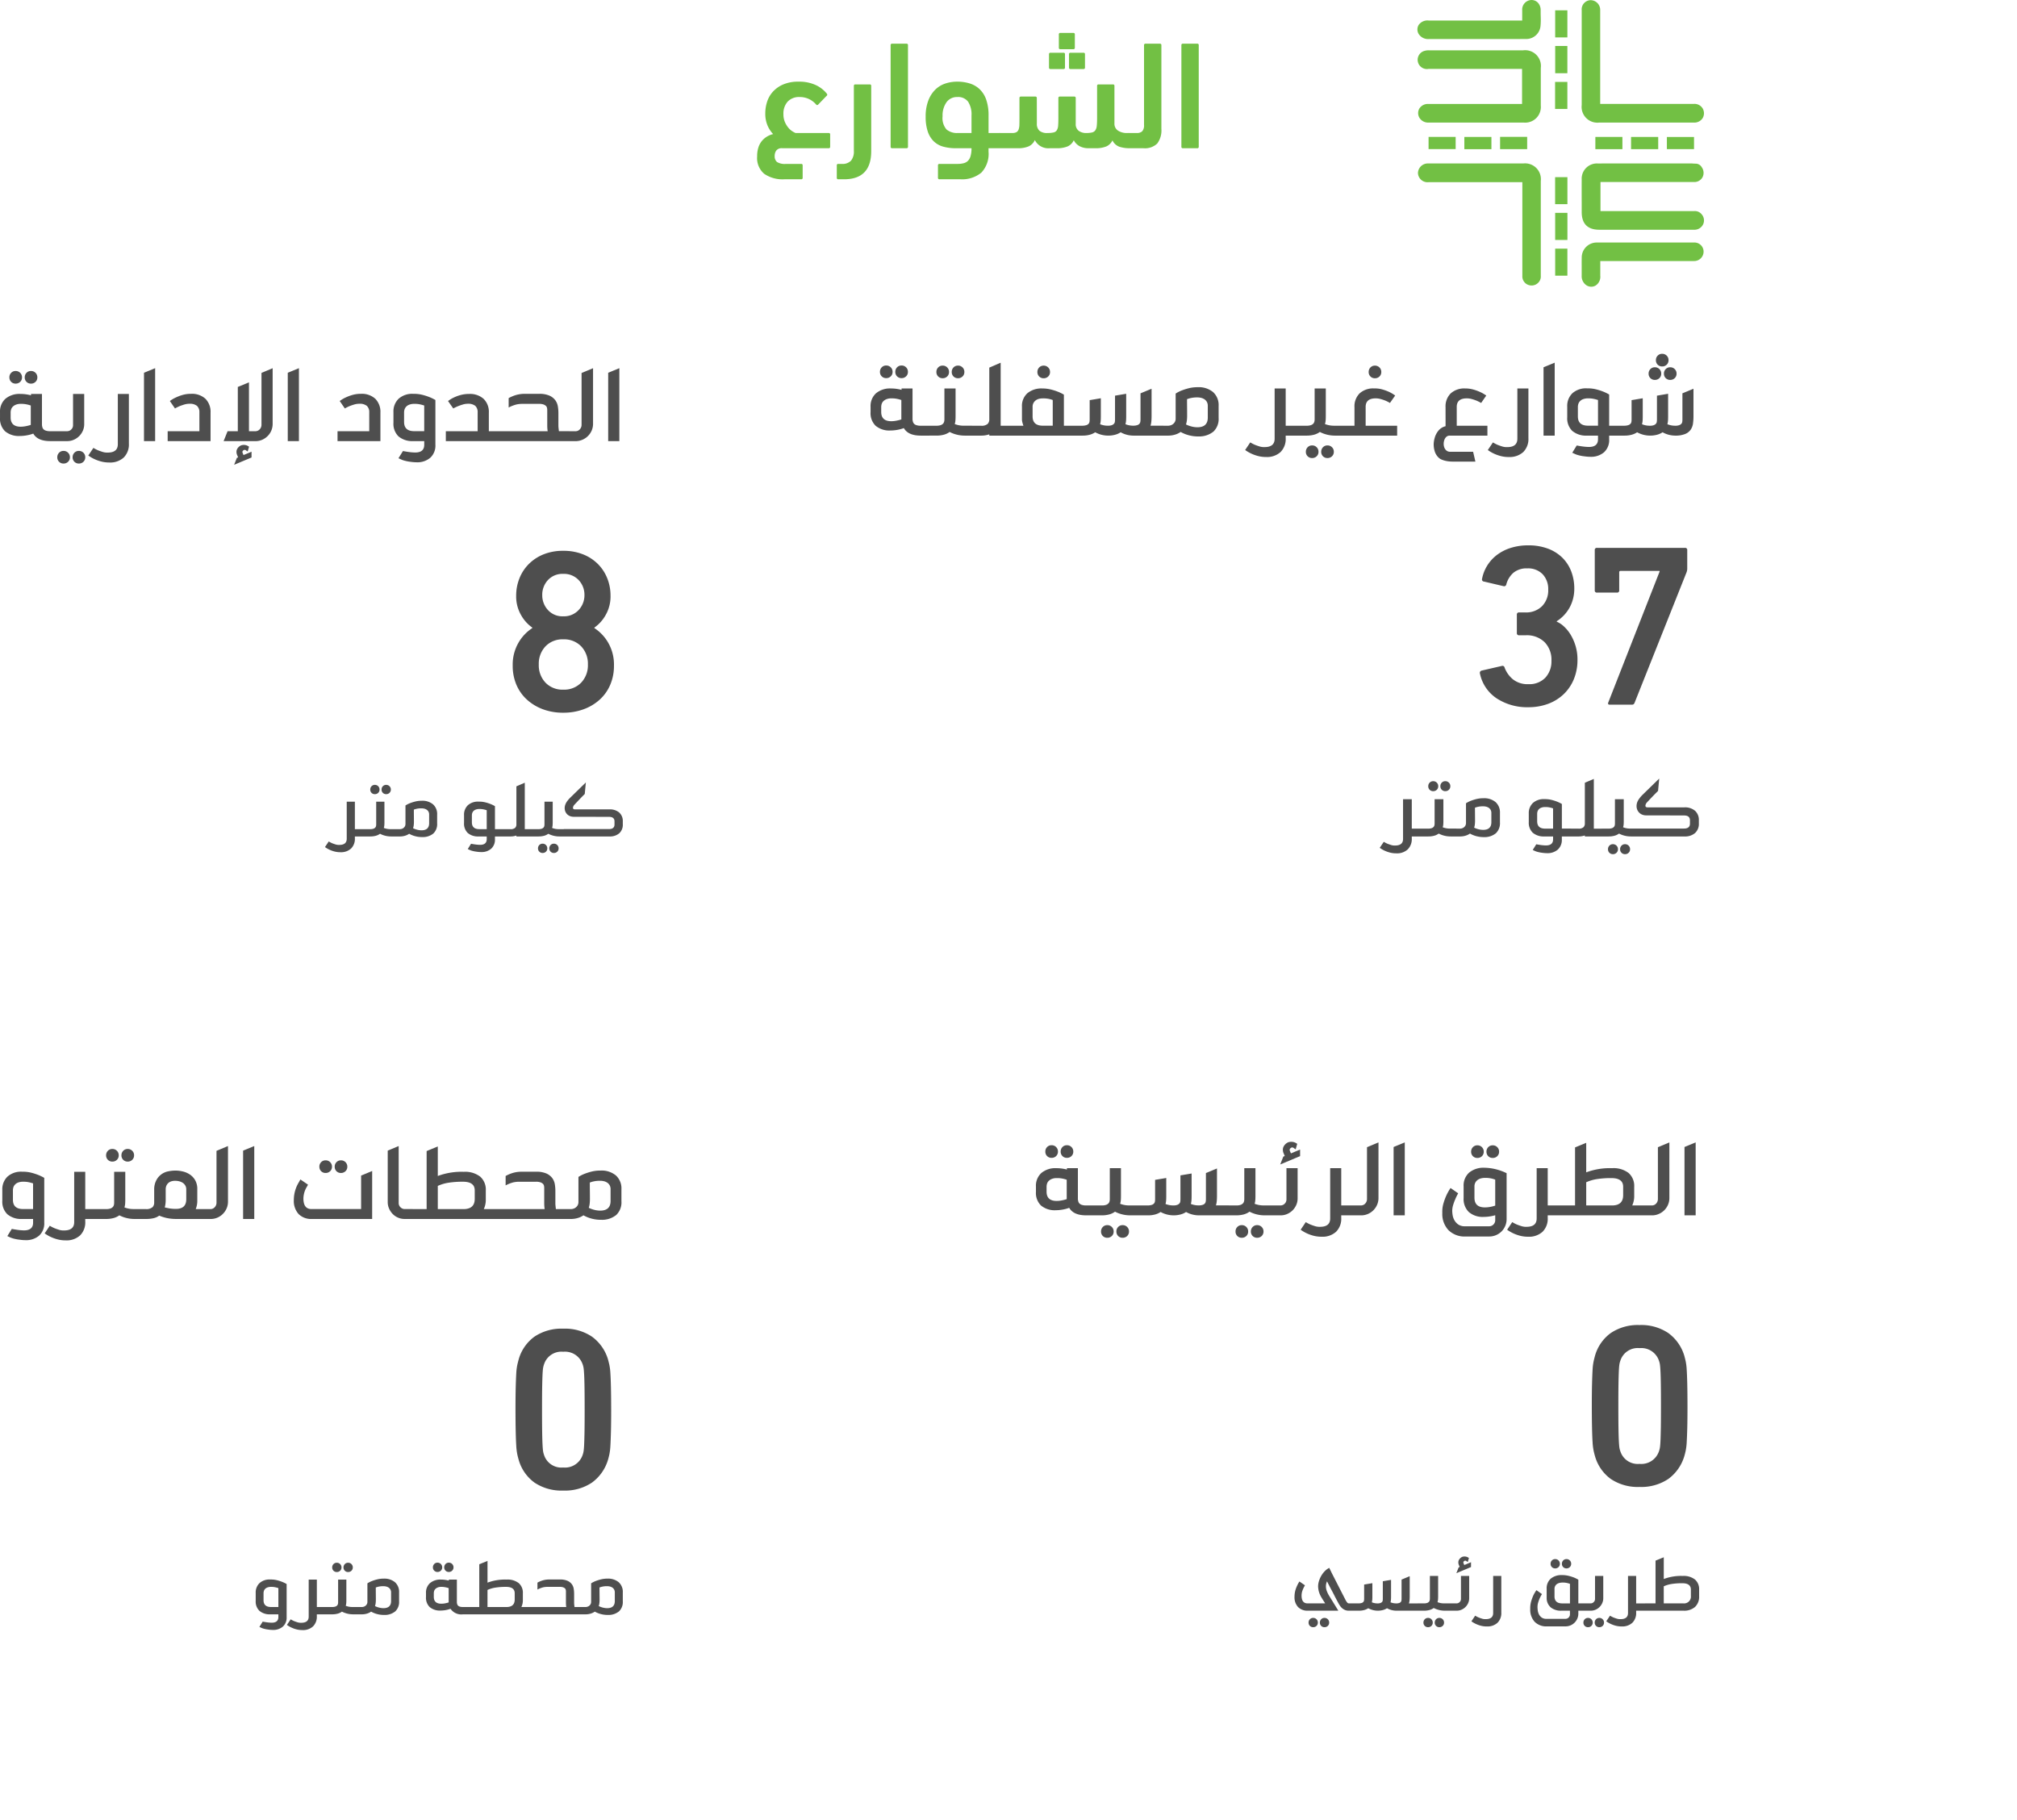 <svg xmlns="http://www.w3.org/2000/svg" xmlns:xlink="http://www.w3.org/1999/xlink" width="367.3" height="331.456" viewBox="0 0 367.3 331.456">
  <defs>
    <filter id="Path_2048" x="33.366" y="40.31" width="138.438" height="149.484" filterUnits="userSpaceOnUse">
      <feOffset input="SourceAlpha"/>
      <feGaussianBlur stdDeviation="20" result="blur"/>
      <feFlood flood-color="#fff"/>
      <feComposite operator="in" in2="blur"/>
      <feComposite in="SourceGraphic"/>
    </filter>
    <filter id="Path_2049" x="33.87" y="181.972" width="137.43" height="149.484" filterUnits="userSpaceOnUse">
      <feOffset input="SourceAlpha"/>
      <feGaussianBlur stdDeviation="20" result="blur-2"/>
      <feFlood flood-color="#fff"/>
      <feComposite operator="in" in2="blur-2"/>
      <feComposite in="SourceGraphic"/>
    </filter>
    <filter id="Path_2050" x="229.87" y="181.31" width="137.43" height="149.484" filterUnits="userSpaceOnUse">
      <feOffset input="SourceAlpha"/>
      <feGaussianBlur stdDeviation="20" result="blur-3"/>
      <feFlood flood-color="#fff"/>
      <feComposite operator="in" in2="blur-3"/>
      <feComposite in="SourceGraphic"/>
    </filter>
    <filter id="Path_2057" x="209.486" y="39.31" width="157.772" height="149.484" filterUnits="userSpaceOnUse">
      <feOffset input="SourceAlpha"/>
      <feGaussianBlur stdDeviation="20" result="blur-4"/>
      <feFlood flood-color="#fff"/>
      <feComposite operator="in" in2="blur-4"/>
      <feComposite in="SourceGraphic"/>
    </filter>
  </defs>
  <g id="Group_42558" data-name="Group 42558" transform="translate(-4141.886 -12308.006)">
    <path id="Path_2047" data-name="Path 2047" d="M-82.236,1.484A5.143,5.143,0,0,1-82-.168a3.551,3.551,0,0,1,.644-1.176,3.685,3.685,0,0,1,.924-.784,3.935,3.935,0,0,1,1.106-.448,5.363,5.363,0,0,1-1.022-1.568,5.553,5.553,0,0,1-.406-2.24,6.917,6.917,0,0,1,.308-2,5.01,5.01,0,0,1,1.022-1.848,5.408,5.408,0,0,1,1.876-1.358,6.882,6.882,0,0,1,2.87-.532,7.088,7.088,0,0,1,3.136.63,5.544,5.544,0,0,1,2.016,1.582.264.264,0,0,1-.084.392L-71.12-7.952q-.2.2-.392-.028A3.884,3.884,0,0,0-74.48-9.324a2.832,2.832,0,0,0-2.2.84,3.227,3.227,0,0,0-.77,2.268,3.552,3.552,0,0,0,.266,1.442,4.3,4.3,0,0,0,.616,1.022,3.142,3.142,0,0,0,.728.658,3.612,3.612,0,0,0,.6.322h6.02a.247.247,0,0,1,.28.28V-.28a.247.247,0,0,1-.28.28h-8.456A1.229,1.229,0,0,0-78.75.42a1.666,1.666,0,0,0-.294.98,1.36,1.36,0,0,0,.42,1.106A2.671,2.671,0,0,0-77,2.856h2.772a.247.247,0,0,1,.28.28v2.24a.247.247,0,0,1-.28.28H-77.28a5.9,5.9,0,0,1-3.668-.994A3.763,3.763,0,0,1-82.236,1.484Zm14.784,4.172a.247.247,0,0,1-.28-.28V3.136a.247.247,0,0,1,.28-.28h.616a2.154,2.154,0,0,0,1.694-.588A2.65,2.65,0,0,0-64.624.476V-11.34a.247.247,0,0,1,.28-.28h2.6a.247.247,0,0,1,.28.28V.532q0,5.124-4.956,5.124ZM-54.768-.28a.247.247,0,0,1-.28.28h-2.6a.247.247,0,0,1-.28-.28V-18.76a.247.247,0,0,1,.28-.28h2.6a.247.247,0,0,1,.28.28Zm5.74,5.936a.247.247,0,0,1-.28-.28V3.136a.247.247,0,0,1,.28-.28h3.276a4.409,4.409,0,0,0,1.12-.126,1.7,1.7,0,0,0,.784-.434,2.028,2.028,0,0,0,.476-.868A5.072,5.072,0,0,0-43.2,0h-2.828A8.471,8.471,0,0,1-48.37-.294a3.987,3.987,0,0,1-1.722-.98A4.5,4.5,0,0,1-51.17-3.052a8.288,8.288,0,0,1-.378-2.688,8.042,8.042,0,0,1,.476-2.926,5.591,5.591,0,0,1,1.26-1.988,4.723,4.723,0,0,1,1.82-1.12,6.777,6.777,0,0,1,2.184-.35,7.548,7.548,0,0,1,2.31.336,4.571,4.571,0,0,1,1.806,1.064,4.859,4.859,0,0,1,1.176,1.9,8.634,8.634,0,0,1,.42,2.884v3.164h1.932a1.079,1.079,0,0,1,.84.308,1.529,1.529,0,0,1,.28,1.036A1.736,1.736,0,0,1-37.31-.266,1.17,1.17,0,0,1-38.164,0H-40.1V.616a4.971,4.971,0,0,1-1.316,3.836,5.5,5.5,0,0,1-3.836,1.2Zm3.248-14.98a2.33,2.33,0,0,0-1.974.952,4.147,4.147,0,0,0-.714,2.548,3.183,3.183,0,0,0,.714,2.408,2.972,2.972,0,0,0,2.058.644H-43.2V-5.964A4.261,4.261,0,0,0-43.82-8.47,2.252,2.252,0,0,0-45.78-9.324ZM-31.3-4.508a1.7,1.7,0,0,0,.462,1.316,2.144,2.144,0,0,0,1.47.42,4.923,4.923,0,0,0,1.106-.1.939.939,0,0,0,.6-.406,1.83,1.83,0,0,0,.238-.84q.042-.532.042-1.428V-9.128a.247.247,0,0,1,.28-.28h2.6a.247.247,0,0,1,.28.28v4.676a1.5,1.5,0,0,0,.532,1.274,2.247,2.247,0,0,0,1.4.406,4.419,4.419,0,0,0,1.036-.1,1.011,1.011,0,0,0,.6-.392,1.749,1.749,0,0,0,.266-.84q.056-.546.056-1.414V-11.34a.247.247,0,0,1,.28-.28h2.6a.247.247,0,0,1,.28.28v6.832a1.484,1.484,0,0,0,.63,1.288,2.869,2.869,0,0,0,1.694.448h.476a1.079,1.079,0,0,1,.84.308,1.529,1.529,0,0,1,.28,1.036,1.688,1.688,0,0,1-.28,1.12,1.079,1.079,0,0,1-.84.308,6,6,0,0,1-1.89-.266,2.258,2.258,0,0,1-1.274-1.162A2.252,2.252,0,0,1-18.662-.322a5.123,5.123,0,0,1-2,.322h-1.2a3.407,3.407,0,0,1-1.666-.378,2.544,2.544,0,0,1-1.05-1.078A2.237,2.237,0,0,1-25.718-.322a5.123,5.123,0,0,1-2,.322h-1.232a2.742,2.742,0,0,1-2.716-1.484A2.3,2.3,0,0,1-32.8-.336,4.931,4.931,0,0,1-34.8,0h-3.024a5.1,5.1,0,0,1-.56-.028.841.841,0,0,1-.42-.154A.753.753,0,0,1-39.06-.56a2.3,2.3,0,0,1-.084-.7,1.947,1.947,0,0,1,.266-1.176,1.024,1.024,0,0,1,.854-.336h2.24a1.559,1.559,0,0,0,.77-.154.909.909,0,0,0,.392-.49,2.67,2.67,0,0,0,.14-.854q.014-.518.014-1.274V-9.128a.247.247,0,0,1,.28-.28h2.6a.247.247,0,0,1,.28.28Zm6.132-9.912a.247.247,0,0,1-.28-.28v-2.408a.247.247,0,0,1,.28-.28h2.352a.247.247,0,0,1,.28.28V-14.7a.247.247,0,0,1-.28.28Zm-3.64,0a.247.247,0,0,1-.28-.28v-2.408a.247.247,0,0,1,.28-.28h2.352a.247.247,0,0,1,.28.28V-14.7a.247.247,0,0,1-.28.28Zm1.792-3.612a.247.247,0,0,1-.28-.28V-20.72a.247.247,0,0,1,.28-.28h2.352a.247.247,0,0,1,.28.28v2.408a.247.247,0,0,1-.28.28ZM-14.5,0a1.178,1.178,0,0,1-.84-.266,1.51,1.51,0,0,1-.28-1.078,1.762,1.762,0,0,1,.266-1.106,1.046,1.046,0,0,1,.854-.322h1.372a1.4,1.4,0,0,0,1.022-.322,1.632,1.632,0,0,0,.322-1.162v-14.5a.247.247,0,0,1,.28-.28h2.6a.247.247,0,0,1,.28.28V-3.528A3.961,3.961,0,0,1-9.38-.854,3.221,3.221,0,0,1-11.9,0ZM-1.82-.28A.247.247,0,0,1-2.1,0H-4.7a.247.247,0,0,1-.28-.28V-18.76a.247.247,0,0,1,.28-.28h2.6a.247.247,0,0,1,.28.28Z" transform="translate(4362 12335)" fill="#72c044"/>
    <g transform="matrix(1, 0, 0, 1, 4141.89, 12308.01)" filter="url(#Path_2048)">
      <path id="Path_2048-2" data-name="Path 2048" d="M-20.748-8.106a7.95,7.95,0,0,1,1.05-4.179,7.853,7.853,0,0,1,2.52-2.667v-.084a6.871,6.871,0,0,1-2.016-2.226,6.794,6.794,0,0,1-.924-3.612,8.447,8.447,0,0,1,.567-3.066,7.725,7.725,0,0,1,1.659-2.6A7.969,7.969,0,0,1-15.2-28.35a9.345,9.345,0,0,1,3.654-.672,9.5,9.5,0,0,1,3.675.672,7.923,7.923,0,0,1,2.709,1.806,7.725,7.725,0,0,1,1.659,2.6,8.447,8.447,0,0,1,.567,3.066,6.794,6.794,0,0,1-.924,3.612A6.871,6.871,0,0,1-5.88-15.036v.084a7.853,7.853,0,0,1,2.52,2.667A7.95,7.95,0,0,1-2.31-8.106a8.739,8.739,0,0,1-.672,3.465A7.748,7.748,0,0,1-4.893-1.932,8.855,8.855,0,0,1-7.833-.168a10.624,10.624,0,0,1-3.717.63,10.45,10.45,0,0,1-3.7-.63,8.9,8.9,0,0,1-2.919-1.764,7.748,7.748,0,0,1-1.911-2.709A8.739,8.739,0,0,1-20.748-8.106Zm9.2-8.988a3.617,3.617,0,0,0,2.814-1.155,3.9,3.9,0,0,0,1.05-2.709,3.876,3.876,0,0,0-1.05-2.73,3.65,3.65,0,0,0-2.814-1.134,3.584,3.584,0,0,0-2.793,1.134,3.92,3.92,0,0,0-1.029,2.73,3.942,3.942,0,0,0,1.029,2.709A3.552,3.552,0,0,0-11.55-17.094ZM-16-8.316a4.59,4.59,0,0,0,1.218,3.3A4.254,4.254,0,0,0-11.55-3.738,4.307,4.307,0,0,0-8.274-5.019a4.59,4.59,0,0,0,1.218-3.3,4.59,4.59,0,0,0-1.218-3.3,4.307,4.307,0,0,0-3.276-1.281,4.254,4.254,0,0,0-3.234,1.281A4.59,4.59,0,0,0-16-8.316Z" transform="translate(114.11 129.33)" fill="#4e4e4e"/>
    </g>
    <g transform="matrix(1, 0, 0, 1, 4141.89, 12308.01)" filter="url(#Path_2049)">
      <path id="Path_2049-2" data-name="Path 2049" d="M-19.656-5.124q-.126-.42-.252-.987A10.65,10.65,0,0,1-20.1-7.665q-.063-.987-.1-2.562t-.042-4.053q0-2.478.042-4.053t.1-2.562a10.057,10.057,0,0,1,.189-1.533q.126-.546.252-1.008a7.715,7.715,0,0,1,2.877-4.137,8.811,8.811,0,0,1,5.229-1.449,8.811,8.811,0,0,1,5.229,1.449A7.929,7.929,0,0,1-3.4-23.436q.126.462.252,1.008A10.057,10.057,0,0,1-2.961-20.9q.063.987.1,2.562t.042,4.053q0,2.478-.042,4.053t-.1,2.562A10.65,10.65,0,0,1-3.15-6.111q-.126.567-.252.987A7.929,7.929,0,0,1-6.321-.987,8.811,8.811,0,0,1-11.55.462,8.811,8.811,0,0,1-16.779-.987,7.715,7.715,0,0,1-19.656-5.124Zm4.62-.882A3.312,3.312,0,0,0-11.55-3.738,3.385,3.385,0,0,0-8.022-6.006a3.729,3.729,0,0,0,.189-.756q.063-.42.1-1.3t.063-2.352q.021-1.47.021-3.864t-.021-3.864q-.021-1.47-.063-2.352t-.1-1.3a3.729,3.729,0,0,0-.189-.756,3.385,3.385,0,0,0-3.528-2.268,3.312,3.312,0,0,0-3.486,2.268,3.729,3.729,0,0,0-.189.756q-.063.42-.1,1.3t-.063,2.352q-.021,1.47-.021,3.864t.021,3.864q.021,1.47.063,2.352t.1,1.3A3.729,3.729,0,0,0-15.036-6.006Z" transform="translate(114.11 270.99)" fill="#4e4e4e"/>
    </g>
    <g transform="matrix(1, 0, 0, 1, 4141.89, 12308.01)" filter="url(#Path_2050)">
      <path id="Path_2050-2" data-name="Path 2050" d="M-19.656-5.124q-.126-.42-.252-.987A10.65,10.65,0,0,1-20.1-7.665q-.063-.987-.1-2.562t-.042-4.053q0-2.478.042-4.053t.1-2.562a10.057,10.057,0,0,1,.189-1.533q.126-.546.252-1.008a7.715,7.715,0,0,1,2.877-4.137,8.811,8.811,0,0,1,5.229-1.449,8.811,8.811,0,0,1,5.229,1.449A7.929,7.929,0,0,1-3.4-23.436q.126.462.252,1.008A10.057,10.057,0,0,1-2.961-20.9q.063.987.1,2.562t.042,4.053q0,2.478-.042,4.053t-.1,2.562A10.65,10.65,0,0,1-3.15-6.111q-.126.567-.252.987A7.929,7.929,0,0,1-6.321-.987,8.811,8.811,0,0,1-11.55.462,8.811,8.811,0,0,1-16.779-.987,7.715,7.715,0,0,1-19.656-5.124Zm4.62-.882A3.312,3.312,0,0,0-11.55-3.738,3.385,3.385,0,0,0-8.022-6.006a3.729,3.729,0,0,0,.189-.756q.063-.42.1-1.3t.063-2.352q.021-1.47.021-3.864t-.021-3.864q-.021-1.47-.063-2.352t-.1-1.3a3.729,3.729,0,0,0-.189-.756,3.385,3.385,0,0,0-3.528-2.268,3.312,3.312,0,0,0-3.486,2.268,3.729,3.729,0,0,0-.189.756q-.063.42-.1,1.3t-.063,2.352q-.021,1.47-.021,3.864t.021,3.864q.021,1.47.063,2.352t.1,1.3A3.729,3.729,0,0,0-15.036-6.006Z" transform="translate(310.11 270.33)" fill="#4e4e4e"/>
    </g>
    <path id="Path_2051" data-name="Path 2051" d="M-104.975,0q-2.3,0-3.078-1.368a6.575,6.575,0,0,1-1.207.323,7.374,7.374,0,0,1-1.263.114A3.873,3.873,0,0,1-113.2-1.8a3.191,3.191,0,0,1-.912-2.461V-5.263a3.122,3.122,0,0,1,.979-2.441,3.953,3.953,0,0,1,2.746-.884,7.122,7.122,0,0,1,.988.066,8.955,8.955,0,0,1,.931.181v-.247h1.995v5.643a2.227,2.227,0,0,0,.076.428.872.872,0,0,0,.209.361,1.039,1.039,0,0,0,.446.256,2.567,2.567,0,0,0,.77.1h1.558V0Zm-5.415-6.783a2.3,2.3,0,0,0-.922.19,1.606,1.606,0,0,0-.542.4,1.234,1.234,0,0,0-.257.494,1.983,1.983,0,0,0-.066.475v.912q0,1.691,1.843,1.691a4.941,4.941,0,0,0,.931-.1,7.034,7.034,0,0,0,.893-.228V-6.479a5.131,5.131,0,0,0-.808-.219,4.689,4.689,0,0,0-.883-.086Zm-2.014-4.826a1.139,1.139,0,0,1,.323-.826,1.091,1.091,0,0,1,.817-.332,1.122,1.122,0,0,1,.826.332,1.122,1.122,0,0,1,.332.826,1.091,1.091,0,0,1-.332.817,1.139,1.139,0,0,1-.826.323,1.107,1.107,0,0,1-.817-.323A1.107,1.107,0,0,1-112.4-11.609Zm2.793,0a1.139,1.139,0,0,1,.323-.826,1.091,1.091,0,0,1,.817-.332,1.122,1.122,0,0,1,.826.332,1.122,1.122,0,0,1,.332.826,1.091,1.091,0,0,1-.332.817,1.139,1.139,0,0,1-.826.323,1.107,1.107,0,0,1-.817-.323A1.107,1.107,0,0,1-109.611-11.609ZM-103.7,0V-1.8h1.786a1.062,1.062,0,0,0,.779-.323,1.062,1.062,0,0,0,.323-.779V-8.588h2.033v5.51a2.912,2.912,0,0,1-.247,1.187,3.187,3.187,0,0,1-.665.979,3.187,3.187,0,0,1-.979.665A2.912,2.912,0,0,1-101.859,0Zm.019,2.945a1.139,1.139,0,0,1,.323-.826,1.091,1.091,0,0,1,.817-.333,1.122,1.122,0,0,1,.826.333,1.122,1.122,0,0,1,.333.826,1.091,1.091,0,0,1-.333.817,1.139,1.139,0,0,1-.826.323,1.107,1.107,0,0,1-.817-.323A1.107,1.107,0,0,1-103.683,2.945Zm2.793,0a1.139,1.139,0,0,1,.323-.826,1.091,1.091,0,0,1,.817-.333,1.122,1.122,0,0,1,.826.333,1.122,1.122,0,0,1,.333.826,1.091,1.091,0,0,1-.333.817,1.139,1.139,0,0,1-.826.323,1.107,1.107,0,0,1-.817-.323A1.107,1.107,0,0,1-100.89,2.945Zm6.669.95a5.7,5.7,0,0,1-1.51-.19,7.145,7.145,0,0,1-1.207-.437,6.634,6.634,0,0,1-1.1-.646l.931-1.387a6.54,6.54,0,0,0,.836.437q.38.152.836.295a2.733,2.733,0,0,0,.931.123q1.843,0,1.843-1.52V-8.588h2.014V.456a3.35,3.35,0,0,1-.94,2.537A3.646,3.646,0,0,1-94.221,3.895ZM-87.894,0V-12.445l2.033-.836V0Zm4.313,0V-1.8h5.776V-5.263a1.5,1.5,0,0,0-.456-1.168A2.055,2.055,0,0,0-79.61-6.8a3.26,3.26,0,0,0-.959.143q-.465.142-.846.294a8.574,8.574,0,0,0-.836.418L-83.182-7.3A5.971,5.971,0,0,1-82.1-7.942,8.224,8.224,0,0,1-80.883-8.4a5.455,5.455,0,0,1,1.558-.209,3.612,3.612,0,0,1,2.622.9,3.369,3.369,0,0,1,.931,2.536V0Zm16.188,0h-6l.722-1.8h1.862V-9.861l2.033-.836V-1.8h1.14a1.062,1.062,0,0,0,.817-.351,1.182,1.182,0,0,0,.323-.827v-9.443l2.033-.855V-3.154a3.166,3.166,0,0,1-.218,1.178A3.09,3.09,0,0,1-65.3-1a3.251,3.251,0,0,1-.931.693A2.964,2.964,0,0,1-67.393,0Zm-4.085,4.313.494-1.254.228-.1-.171-.418a1.365,1.365,0,0,1-.123-.532,1.1,1.1,0,0,1,.086-.494,1.5,1.5,0,0,1,.76-.741,1.554,1.554,0,0,1,.7-.067,1.519,1.519,0,0,1,.684.275l.057.038-.247.874-.285-.19a.377.377,0,0,0-.418-.076q-.342.209-.228.494l.171.418,1.463-.608V2.983ZM-61.712,0V-12.445l2.033-.836V0Zm9.063,0V-1.8h5.776V-5.263a1.5,1.5,0,0,0-.456-1.168A2.054,2.054,0,0,0-48.678-6.8a3.26,3.26,0,0,0-.96.143q-.465.142-.845.294a8.574,8.574,0,0,0-.836.418L-52.25-7.3a5.972,5.972,0,0,1,1.083-.646A8.224,8.224,0,0,1-49.951-8.4a5.455,5.455,0,0,1,1.558-.209,3.612,3.612,0,0,1,2.622.9,3.369,3.369,0,0,1,.931,2.536V0Zm14.4,3.857q-.323,0-.7-.038t-.779-.1a7.183,7.183,0,0,1-.77-.171,3.642,3.642,0,0,1-.637-.237l-.418-.19.817-1.311q.931.171,1.444.219t.779.047q1.653,0,1.653-1.406V0h-2.014a3.873,3.873,0,0,1-2.679-.864,3.191,3.191,0,0,1-.912-2.461V-5.282a3.194,3.194,0,0,1,.94-2.432,3.7,3.7,0,0,1,2.651-.893h.133a6.181,6.181,0,0,1,1.539.181,10.638,10.638,0,0,1,1.235.39,7.947,7.947,0,0,1,1.14.551V.665a3,3,0,0,1-.931,2.365A3.612,3.612,0,0,1-38.247,3.857Zm-.494-10.64a2.424,2.424,0,0,0-.922.181,1.455,1.455,0,0,0-.542.4,1.322,1.322,0,0,0-.257.494,1.871,1.871,0,0,0-.066.466V-3.5q0,1.691,1.843,1.691h1.824V-6.479a5.9,5.9,0,0,0-.817-.219,4.447,4.447,0,0,0-.855-.086ZM-32.927,0V-1.8h5.795V-5.263a1.518,1.518,0,0,0-.446-1.168A2.084,2.084,0,0,0-28.956-6.8a3.077,3.077,0,0,0-.9.143q-.465.142-.845.294a9.266,9.266,0,0,0-.874.418l-.95-1.349a5.4,5.4,0,0,1,1.064-.646,6.852,6.852,0,0,1,1.206-.446,5.8,5.8,0,0,1,1.568-.2,3.7,3.7,0,0,1,2.641.893,3.3,3.3,0,0,1,.95,2.527V-1.8h2.071V0Zm9.671,0V-1.8h8.873q-.038-.266-.057-.523t-.019-.541V-5.662a1.8,1.8,0,0,0-.047-.4.7.7,0,0,0-.209-.361,1.287,1.287,0,0,0-.456-.257,2.348,2.348,0,0,0-.769-.1h-3.116a4.894,4.894,0,0,0-1.026.114,6.368,6.368,0,0,0-1.406.551v-1.71a6.314,6.314,0,0,1,1.463-.6A5.708,5.708,0,0,1-18.6-8.607h2.66a4.5,4.5,0,0,1,1.872.323,2.7,2.7,0,0,1,1.064.826,2.6,2.6,0,0,1,.475,1.131,7.5,7.5,0,0,1,.1,1.235v2.223a4.778,4.778,0,0,0,.028.485q.029.275.066.579h1.881V0Zm12.578-1.8h1.349a1.033,1.033,0,0,0,.807-.351,1.2,1.2,0,0,0,.314-.827v-9.424l2.09-.874V-3.154a3.05,3.05,0,0,1-.228,1.178A3.233,3.233,0,0,1-6.973-1a3.17,3.17,0,0,1-.95.693A3.116,3.116,0,0,1-9.1,0h-1.577ZM-3.363,0V-12.445l2.033-.836V0Z" transform="translate(4256 12388.338)" fill="#4e4e4e"/>
    <path id="Path_2052" data-name="Path 2052" d="M-109.478,3.857q-.323,0-.7-.038t-.779-.1a7.183,7.183,0,0,1-.77-.171,3.642,3.642,0,0,1-.636-.237l-.418-.19.817-1.311q.931.171,1.444.219t.779.047q1.653,0,1.653-1.406V0h-2.014a3.873,3.873,0,0,1-2.679-.864,3.191,3.191,0,0,1-.912-2.461V-5.282a3.194,3.194,0,0,1,.941-2.432,3.7,3.7,0,0,1,2.65-.893h.133a6.181,6.181,0,0,1,1.539.181,10.638,10.638,0,0,1,1.235.39,7.948,7.948,0,0,1,1.14.551V.665a3,3,0,0,1-.931,2.365A3.612,3.612,0,0,1-109.478,3.857Zm-.494-10.64a2.424,2.424,0,0,0-.922.181,1.455,1.455,0,0,0-.542.4,1.322,1.322,0,0,0-.257.494,1.871,1.871,0,0,0-.066.466V-3.5q0,1.691,1.843,1.691h1.824V-6.479a5.9,5.9,0,0,0-.817-.219,4.447,4.447,0,0,0-.855-.086Zm7.809,10.678a5.7,5.7,0,0,1-1.51-.19,7.145,7.145,0,0,1-1.207-.437,6.634,6.634,0,0,1-1.1-.646l.931-1.387a6.54,6.54,0,0,0,.836.437q.38.152.836.295a2.733,2.733,0,0,0,.931.123q1.843,0,1.843-1.52V-8.588h2.014V-1.8h2.451V0h-2.451V.456a3.35,3.35,0,0,1-.94,2.537A3.646,3.646,0,0,1-102.163,3.895ZM-88.312,0h-1.33A5.9,5.9,0,0,1-91.1-.181a5.68,5.68,0,0,1-1.283-.485,3.206,3.206,0,0,1-1.035.494A5.106,5.106,0,0,1-94.81,0h-1.558V-1.8h1.558a2.421,2.421,0,0,0,.788-.1,1.057,1.057,0,0,0,.447-.275.852.852,0,0,0,.2-.371,1.757,1.757,0,0,0,.048-.408V-8.588H-91.3v5.073q0,.437-.028.77a2.981,2.981,0,0,1-.124.637,4.173,4.173,0,0,0,.788.228,4.614,4.614,0,0,0,.846.076h1.5Zm-6.479-11.59a1.139,1.139,0,0,1,.323-.826,1.091,1.091,0,0,1,.817-.333,1.122,1.122,0,0,1,.826.333,1.122,1.122,0,0,1,.333.826,1.091,1.091,0,0,1-.333.817,1.139,1.139,0,0,1-.826.323,1.107,1.107,0,0,1-.817-.323A1.107,1.107,0,0,1-94.791-11.59Zm2.793,0a1.139,1.139,0,0,1,.323-.826,1.091,1.091,0,0,1,.817-.333,1.122,1.122,0,0,1,.826.333,1.122,1.122,0,0,1,.333.826,1.091,1.091,0,0,1-.333.817,1.139,1.139,0,0,1-.826.323,1.107,1.107,0,0,1-.817-.323A1.107,1.107,0,0,1-92-11.59ZM-88.54-1.8h.988a1.7,1.7,0,0,0,1.216-.351,1.2,1.2,0,0,0,.3-.846V-5.4A3.536,3.536,0,0,1-85.7-6.944a3.069,3.069,0,0,1,.9-1.13,3.1,3.1,0,0,1,1.321-.6,6.818,6.818,0,0,1,1.283-.142,5.82,5.82,0,0,1,1.434.181,3.873,3.873,0,0,1,1.283.58,3.1,3.1,0,0,1,.931,1.045,3.19,3.19,0,0,1,.361,1.577v2.052A4.073,4.073,0,0,1-78.47-1.8h1.463V0h-4.9a8.393,8.393,0,0,1-1.833-.171A8.173,8.173,0,0,1-85.12-.608a2.82,2.82,0,0,1-1.026.466A5.951,5.951,0,0,1-87.533,0H-88.54Zm4.6-1.767a5.329,5.329,0,0,1-.171,1.463q.38.095.865.181a6.977,6.977,0,0,0,1.188.085q1.862,0,1.862-1.748V-5.377a1.389,1.389,0,0,0-.18-.722,1.477,1.477,0,0,0-.475-.494,2.085,2.085,0,0,0-.656-.275,3.123,3.123,0,0,0-.722-.086,2.5,2.5,0,0,0-.608.076,1.485,1.485,0,0,0-.551.266,1.4,1.4,0,0,0-.4.494,1.692,1.692,0,0,0-.152.76ZM-77.159-1.8h1.349A1.033,1.033,0,0,0-75-2.156a1.2,1.2,0,0,0,.313-.827v-9.424l2.09-.874V-3.154a3.05,3.05,0,0,1-.228,1.178A3.233,3.233,0,0,1-73.454-1,3.17,3.17,0,0,1-74.4-.3a3.116,3.116,0,0,1-1.178.3h-1.577ZM-69.844,0V-12.445l2.033-.836V0Zm23.5,0H-57.3a3.221,3.221,0,0,1-2.442-.9,3.547,3.547,0,0,1-.865-2.555A6.2,6.2,0,0,1-59.622-6.8l-.019.019.228-.418,1.387.95-.152.3a4.245,4.245,0,0,0-.684,2.223q0,1.919,1.463,1.919h9.044V-7.9l2.014-.836Zm-9.614-9.519a1.139,1.139,0,0,1,.323-.826,1.091,1.091,0,0,1,.817-.332,1.122,1.122,0,0,1,.826.332,1.122,1.122,0,0,1,.333.826,1.091,1.091,0,0,1-.333.817,1.139,1.139,0,0,1-.826.323,1.107,1.107,0,0,1-.817-.323A1.107,1.107,0,0,1-55.955-9.519Zm2.793,0a1.139,1.139,0,0,1,.323-.826,1.091,1.091,0,0,1,.817-.332,1.122,1.122,0,0,1,.826.332,1.122,1.122,0,0,1,.333.826A1.091,1.091,0,0,1-51.2-8.7a1.139,1.139,0,0,1-.826.323,1.107,1.107,0,0,1-.817-.323A1.107,1.107,0,0,1-53.162-9.519ZM-40.451,0a2.912,2.912,0,0,1-1.187-.247,3.07,3.07,0,0,1-.969-.665,3.275,3.275,0,0,1-.655-.979,2.912,2.912,0,0,1-.247-1.187v-9.367l1.995-.836V-2.907a1.047,1.047,0,0,0,.333.779,1.071,1.071,0,0,0,.77.323h1.463V0Zm1.273,0V-1.8h2.755V-12.369l2.033-.836v5.377a12.356,12.356,0,0,1,4.731-.76,4.483,4.483,0,0,1,2.983.874A3.136,3.136,0,0,1-25.65-5.187v1.6A4.046,4.046,0,0,1-26.011-1.8h2.432V0Zm4.788-1.8h4.845q1.881-.076,1.881-1.862V-5.206q0-1.577-2.147-1.577a16.512,16.512,0,0,0-2.613.181,7.47,7.47,0,0,0-1.966.579ZM-23.807,0V-1.8h8.873q-.038-.266-.057-.523t-.019-.541V-5.662a1.8,1.8,0,0,0-.047-.4.7.7,0,0,0-.209-.361,1.287,1.287,0,0,0-.456-.257,2.348,2.348,0,0,0-.769-.1h-3.116a4.894,4.894,0,0,0-1.026.114,6.368,6.368,0,0,0-1.406.551v-1.71a6.314,6.314,0,0,1,1.463-.6,5.708,5.708,0,0,1,1.425-.181h2.66a4.5,4.5,0,0,1,1.872.323,2.7,2.7,0,0,1,1.064.826,2.6,2.6,0,0,1,.475,1.131,7.5,7.5,0,0,1,.1,1.235v2.223a4.778,4.778,0,0,0,.028.485q.029.275.066.579H-11V0ZM-4.693.152A6.517,6.517,0,0,1-6.384-.067a6.2,6.2,0,0,1-1.482-.6,3.456,3.456,0,0,1-.865.437A4.351,4.351,0,0,1-10.26,0h-.969V-1.8h.969a1.611,1.611,0,0,0,.808-.171,1.367,1.367,0,0,0,.446-.389,1.115,1.115,0,0,0,.19-.408,1.668,1.668,0,0,0,.038-.247V-7.657a6.186,6.186,0,0,1,1.121-.57,11.182,11.182,0,0,1,1.263-.4,6.545,6.545,0,0,1,1.644-.19,4.064,4.064,0,0,1,2.793.893A3.177,3.177,0,0,1-.95-5.415v2.2A3.163,3.163,0,0,1-1.891-.731,4.086,4.086,0,0,1-4.617.152ZM-6.688-3.591q0,.342-.038.741a3.919,3.919,0,0,1-.171.817,4.9,4.9,0,0,0,1.045.38,4.389,4.389,0,0,0,1.026.133q1.9,0,1.9-1.767v-2.09a1.488,1.488,0,0,0-.19-.8,1.419,1.419,0,0,0-.475-.475A1.93,1.93,0,0,0-4.2-6.888a2.869,2.869,0,0,0-.57-.066h-.209a4.84,4.84,0,0,0-.893.086,4.463,4.463,0,0,0-.836.237q0,.722.01,1.52T-6.688-3.591Z" transform="translate(4256 12530)" fill="#4e4e4e"/>
    <path id="Path_2053" data-name="Path 2053" d="M-112.328,0q-2.3,0-3.078-1.368a6.575,6.575,0,0,1-1.207.323,7.374,7.374,0,0,1-1.263.114,3.873,3.873,0,0,1-2.679-.864,3.191,3.191,0,0,1-.912-2.461V-5.263a3.122,3.122,0,0,1,.979-2.441,3.953,3.953,0,0,1,2.746-.884,7.122,7.122,0,0,1,.988.066,8.955,8.955,0,0,1,.931.181v-.247h1.995v5.643a2.227,2.227,0,0,0,.076.428.872.872,0,0,0,.209.361,1.039,1.039,0,0,0,.446.256,2.567,2.567,0,0,0,.77.1h1.558V0Zm-5.415-6.783a2.3,2.3,0,0,0-.922.19,1.606,1.606,0,0,0-.542.4,1.234,1.234,0,0,0-.257.494,1.983,1.983,0,0,0-.066.475v.912q0,1.691,1.843,1.691a4.941,4.941,0,0,0,.931-.1,7.034,7.034,0,0,0,.893-.228V-6.479a5.131,5.131,0,0,0-.808-.219,4.689,4.689,0,0,0-.883-.086Zm-2.014-4.826a1.139,1.139,0,0,1,.323-.826,1.091,1.091,0,0,1,.817-.332,1.122,1.122,0,0,1,.826.332,1.122,1.122,0,0,1,.332.826,1.091,1.091,0,0,1-.332.817,1.139,1.139,0,0,1-.826.323,1.107,1.107,0,0,1-.817-.323A1.107,1.107,0,0,1-119.757-11.609Zm2.793,0a1.139,1.139,0,0,1,.323-.826,1.091,1.091,0,0,1,.817-.332,1.122,1.122,0,0,1,.826.332,1.122,1.122,0,0,1,.332.826,1.091,1.091,0,0,1-.332.817,1.139,1.139,0,0,1-.826.323,1.107,1.107,0,0,1-.817-.323A1.107,1.107,0,0,1-116.964-11.609ZM-103,0h-1.33a5.9,5.9,0,0,1-1.453-.181,5.68,5.68,0,0,1-1.283-.485,3.206,3.206,0,0,1-1.035.494A5.106,5.106,0,0,1-109.5,0h-1.558V-1.8h1.558a2.421,2.421,0,0,0,.788-.1,1.057,1.057,0,0,0,.447-.275.852.852,0,0,0,.2-.371,1.757,1.757,0,0,0,.048-.408V-8.588h2.033v5.073q0,.437-.028.77a2.981,2.981,0,0,1-.124.637,4.173,4.173,0,0,0,.788.228,4.614,4.614,0,0,0,.846.076h1.5Zm-6.612,2.945a1.139,1.139,0,0,1,.323-.826,1.091,1.091,0,0,1,.817-.333,1.122,1.122,0,0,1,.826.333,1.122,1.122,0,0,1,.332.826,1.091,1.091,0,0,1-.332.817,1.139,1.139,0,0,1-.826.323,1.107,1.107,0,0,1-.817-.323A1.107,1.107,0,0,1-109.611,2.945Zm2.793,0a1.139,1.139,0,0,1,.323-.826,1.091,1.091,0,0,1,.817-.333,1.122,1.122,0,0,1,.826.333,1.122,1.122,0,0,1,.332.826,1.091,1.091,0,0,1-.332.817,1.139,1.139,0,0,1-.826.323,1.107,1.107,0,0,1-.817-.323A1.107,1.107,0,0,1-106.818,2.945ZM-91.827,0a4.767,4.767,0,0,1-2.3-.608,3.358,3.358,0,0,1-1,.447A4.927,4.927,0,0,1-96.444,0a4.951,4.951,0,0,1-2.318-.608,3.372,3.372,0,0,1-.988.447A4.822,4.822,0,0,1-101.061,0h-2.166V-1.8h2.147a2.486,2.486,0,0,0,.732-.114.892.892,0,0,0,.389-.256.719.719,0,0,0,.161-.361,2.885,2.885,0,0,0,.029-.408V-6.46l2.033-.342v3.287q0,.38-.019.722a3.868,3.868,0,0,1-.114.722,3.657,3.657,0,0,0,1.406.266,2.012,2.012,0,0,0,.731-.1,1.018,1.018,0,0,0,.39-.256.674.674,0,0,0,.161-.361,3.091,3.091,0,0,0,.028-.418V-7.277l2.033-.342v4.1q0,.38-.019.722a3.868,3.868,0,0,1-.114.722,3.75,3.75,0,0,0,1.406.266h.1a2.242,2.242,0,0,0,.684-.114.824.824,0,0,0,.37-.256.763.763,0,0,0,.152-.361,2.885,2.885,0,0,0,.029-.408V-7.7l2.014-.836v5.016q0,.456-.038.893a4.064,4.064,0,0,1-.152.817h2.356V0Zm13.319,0h-1.33a5.9,5.9,0,0,1-1.453-.181,5.68,5.68,0,0,1-1.283-.485,3.206,3.206,0,0,1-1.035.494,5.106,5.106,0,0,1-1.4.171h-1.558V-1.8h1.558a2.421,2.421,0,0,0,.788-.1,1.057,1.057,0,0,0,.447-.275.852.852,0,0,0,.2-.371,1.757,1.757,0,0,0,.048-.408V-8.588h2.033v5.073q0,.437-.029.77a2.981,2.981,0,0,1-.123.637,4.173,4.173,0,0,0,.788.228,4.614,4.614,0,0,0,.846.076h1.5ZM-85.12,2.945a1.139,1.139,0,0,1,.323-.826,1.091,1.091,0,0,1,.817-.333,1.122,1.122,0,0,1,.826.333,1.122,1.122,0,0,1,.332.826,1.091,1.091,0,0,1-.332.817,1.139,1.139,0,0,1-.826.323,1.107,1.107,0,0,1-.817-.323A1.107,1.107,0,0,1-85.12,2.945Zm2.793,0A1.139,1.139,0,0,1-82,2.118a1.091,1.091,0,0,1,.817-.333,1.122,1.122,0,0,1,.826.333,1.122,1.122,0,0,1,.332.826,1.091,1.091,0,0,1-.332.817,1.139,1.139,0,0,1-.826.323A1.107,1.107,0,0,1-82,3.762,1.107,1.107,0,0,1-82.327,2.945ZM-78.736,0V-1.8h1.786a1.062,1.062,0,0,0,.779-.323,1.062,1.062,0,0,0,.323-.779V-8.588h2.033v5.51a2.912,2.912,0,0,1-.247,1.187,3.187,3.187,0,0,1-.665.979,3.187,3.187,0,0,1-.979.665A2.912,2.912,0,0,1-76.893,0Zm1.753-9.266.564-1.432.26-.108-.2-.477a1.56,1.56,0,0,1-.141-.608,1.252,1.252,0,0,1,.1-.564,1.707,1.707,0,0,1,.867-.846,1.771,1.771,0,0,1,.8-.076,1.732,1.732,0,0,1,.78.315l.065.043-.282,1-.325-.217a.429.429,0,0,0-.477-.087q-.39.239-.26.564l.2.477,1.669-.694v1.193Zm7.538,13.161a5.7,5.7,0,0,1-1.51-.19,7.145,7.145,0,0,1-1.207-.437,6.634,6.634,0,0,1-1.1-.646l.931-1.387a6.54,6.54,0,0,0,.836.437q.38.152.836.295a2.733,2.733,0,0,0,.931.123q1.843,0,1.843-1.52V-8.588h2.014V-1.8h2.451V0h-2.451V.456a3.35,3.35,0,0,1-.94,2.537A3.646,3.646,0,0,1-69.445,3.895Zm5.8-5.7H-62.3a1.033,1.033,0,0,0,.807-.351,1.2,1.2,0,0,0,.313-.827v-9.424l2.09-.874V-3.154a3.05,3.05,0,0,1-.228,1.178A3.233,3.233,0,0,1-59.945-1,3.17,3.17,0,0,1-60.9-.3a3.116,3.116,0,0,1-1.178.3H-63.65ZM-56.335,0V-12.445l2.033-.836V0Zm13.11,3.857a4.185,4.185,0,0,1-3.1-1.14,4.289,4.289,0,0,1-1.14-3.173,5.207,5.207,0,0,1,.2-1.691,10.77,10.77,0,0,1,.522-1.444,9.8,9.8,0,0,1,.779-1.387l1.387.969a9.514,9.514,0,0,0-.532,1.083,9.341,9.341,0,0,0-.38,1.035,3.677,3.677,0,0,0-.171,1.074,5.2,5.2,0,0,0,.076.8A2.812,2.812,0,0,0-45.258.9a2.314,2.314,0,0,0,.7.769,2.064,2.064,0,0,0,1.216.323h4.389a1.084,1.084,0,0,0,.8-.323,1.107,1.107,0,0,0,.323-.817V-.019A7.1,7.1,0,0,1-38.836.2,7.2,7.2,0,0,1-39.9.285,3.874,3.874,0,0,1-42.636-.6a3.294,3.294,0,0,1-.95-2.537V-5.282a3.147,3.147,0,0,1,1.007-2.5,4.123,4.123,0,0,1,2.812-.883,9.189,9.189,0,0,1,1.776.209,9.723,9.723,0,0,1,2.233.779V.7a3.093,3.093,0,0,1-.247,1.225,3.16,3.16,0,0,1-.674,1.007,3.16,3.16,0,0,1-1.007.674,3.093,3.093,0,0,1-1.225.247Zm3.477-10.678a2.806,2.806,0,0,0-.579.066,1.939,1.939,0,0,0-.6.238,1.475,1.475,0,0,0-.485.484,1.481,1.481,0,0,0-.2.807v2.014q0,1.767,1.9,1.767a5.32,5.32,0,0,0,1.007-.1,6.212,6.212,0,0,0,.874-.228V-6.5a4.5,4.5,0,0,0-.826-.237,4.788,4.788,0,0,0-.9-.086Zm-2.47-4.769a1.139,1.139,0,0,1,.323-.826,1.091,1.091,0,0,1,.817-.333,1.122,1.122,0,0,1,.826.333,1.122,1.122,0,0,1,.333.826,1.091,1.091,0,0,1-.333.817,1.139,1.139,0,0,1-.826.323,1.107,1.107,0,0,1-.817-.323A1.107,1.107,0,0,1-42.218-11.59Zm2.793,0a1.139,1.139,0,0,1,.323-.826,1.091,1.091,0,0,1,.817-.333,1.122,1.122,0,0,1,.826.333,1.122,1.122,0,0,1,.333.826,1.091,1.091,0,0,1-.333.817,1.139,1.139,0,0,1-.826.323,1.107,1.107,0,0,1-.817-.323A1.107,1.107,0,0,1-39.425-11.59Zm7.581,15.485a5.7,5.7,0,0,1-1.51-.19,7.145,7.145,0,0,1-1.207-.437,6.633,6.633,0,0,1-1.1-.646l.931-1.387a6.54,6.54,0,0,0,.836.437q.38.152.836.295a2.733,2.733,0,0,0,.931.123q1.843,0,1.843-1.52V-8.588h2.014V-1.8h2.451V0h-2.451V.456a3.35,3.35,0,0,1-.941,2.537A3.646,3.646,0,0,1-31.844,3.895ZM-26.049,0V-1.8h2.755V-12.369l2.033-.836v5.377a12.356,12.356,0,0,1,4.731-.76,4.483,4.483,0,0,1,2.983.874,3.136,3.136,0,0,1,1.026,2.527v1.6A4.046,4.046,0,0,1-12.882-1.8h2.432V0Zm4.788-1.8h4.845q1.881-.076,1.881-1.862V-5.206q0-1.577-2.147-1.577a16.512,16.512,0,0,0-2.613.181,7.47,7.47,0,0,0-1.966.579Zm10.583,0h1.349a1.033,1.033,0,0,0,.807-.351,1.2,1.2,0,0,0,.314-.827v-9.424l2.09-.874V-3.154a3.05,3.05,0,0,1-.228,1.178A3.233,3.233,0,0,1-6.973-1a3.17,3.17,0,0,1-.95.693A3.116,3.116,0,0,1-9.1,0h-1.577ZM-3.363,0V-12.445l2.033-.836V0Z" transform="translate(4452 12529.338)" fill="#4e4e4e"/>
    <path id="Path_2054" data-name="Path 2054" d="M-52.122,2.87a4.2,4.2,0,0,1-1.113-.14,5.265,5.265,0,0,1-.889-.322,4.888,4.888,0,0,1-.812-.476L-54.25.91a4.819,4.819,0,0,0,.616.322q.28.112.616.217a2.014,2.014,0,0,0,.686.091q1.358,0,1.358-1.12V-6.328h1.484v5h1.806V0H-49.49V.336A2.468,2.468,0,0,1-50.183,2.2,2.686,2.686,0,0,1-52.122,2.87ZM-41.916,0h-.98a4.344,4.344,0,0,1-1.071-.133,4.185,4.185,0,0,1-.945-.357,2.362,2.362,0,0,1-.763.364A3.763,3.763,0,0,1-46.7,0h-1.148V-1.33H-46.7a1.784,1.784,0,0,0,.581-.077.779.779,0,0,0,.329-.2.627.627,0,0,0,.147-.273,1.3,1.3,0,0,0,.035-.3V-6.328h1.5V-2.59q0,.322-.021.567a2.2,2.2,0,0,1-.091.469,3.074,3.074,0,0,0,.581.168,3.4,3.4,0,0,0,.623.056h1.106ZM-46.69-8.54a.84.84,0,0,1,.238-.609.8.8,0,0,1,.6-.245.827.827,0,0,1,.609.245A.827.827,0,0,1-45-8.54a.8.8,0,0,1-.245.6.84.84,0,0,1-.609.238.816.816,0,0,1-.6-.238A.816.816,0,0,1-46.69-8.54Zm2.058,0a.84.84,0,0,1,.238-.609.8.8,0,0,1,.6-.245.827.827,0,0,1,.609.245.827.827,0,0,1,.245.609.8.8,0,0,1-.245.6.84.84,0,0,1-.609.238.816.816,0,0,1-.6-.238A.816.816,0,0,1-44.632-8.54ZM-37.268.112a4.8,4.8,0,0,1-1.246-.161A4.57,4.57,0,0,1-39.606-.49a2.547,2.547,0,0,1-.637.322A3.206,3.206,0,0,1-41.37,0h-.714V-1.33h.714a1.187,1.187,0,0,0,.595-.126,1.007,1.007,0,0,0,.329-.287.822.822,0,0,0,.14-.3,1.229,1.229,0,0,0,.028-.182V-5.642a4.558,4.558,0,0,1,.826-.42,8.239,8.239,0,0,1,.931-.294A4.823,4.823,0,0,1-37.31-6.5a3,3,0,0,1,2.058.658A2.341,2.341,0,0,1-34.51-3.99v1.624A2.33,2.33,0,0,1-35.2-.539a3.01,3.01,0,0,1-2.009.651Zm-1.47-2.758q0,.252-.028.546a2.888,2.888,0,0,1-.126.6,3.609,3.609,0,0,0,.77.28,3.234,3.234,0,0,0,.756.1q1.4,0,1.4-1.3v-1.54a1.1,1.1,0,0,0-.14-.588,1.046,1.046,0,0,0-.35-.35,1.422,1.422,0,0,0-.448-.175,2.114,2.114,0,0,0-.42-.049h-.154a3.566,3.566,0,0,0-.658.063,3.288,3.288,0,0,0-.616.175q0,.532.007,1.12T-38.738-2.646ZM-26.5,2.842q-.238,0-.518-.028t-.574-.077a5.293,5.293,0,0,1-.567-.126,2.684,2.684,0,0,1-.469-.175l-.308-.14.6-.966q.686.126,1.064.161t.574.035q1.218,0,1.218-1.036V0h-1.484a2.854,2.854,0,0,1-1.974-.637A2.351,2.351,0,0,1-29.61-2.45V-3.892a2.353,2.353,0,0,1,.693-1.792,2.724,2.724,0,0,1,1.953-.658h.1a4.554,4.554,0,0,1,1.134.133,7.839,7.839,0,0,1,.91.287,5.856,5.856,0,0,1,.84.406V-1.33H-22.4V0h-1.582V.49a2.208,2.208,0,0,1-.686,1.743A2.661,2.661,0,0,1-26.5,2.842ZM-26.866-5a1.786,1.786,0,0,0-.679.133,1.072,1.072,0,0,0-.4.294.974.974,0,0,0-.189.364,1.379,1.379,0,0,0-.049.343v1.288q0,1.246,1.358,1.246h1.344V-4.774a4.35,4.35,0,0,0-.6-.161A3.277,3.277,0,0,0-26.712-5Zm6.79,5V-.168a4.3,4.3,0,0,1-.483.119A3.14,3.14,0,0,1-21.14,0h-1.428V-1.33H-21.2a1.217,1.217,0,0,0,.9-.245.888.888,0,0,0,.224-.623v-6.93l1.526-.658V-1.33h1.512V0Zm8.806,0h-.98a4.344,4.344,0,0,1-1.071-.133,4.185,4.185,0,0,1-.945-.357,2.362,2.362,0,0,1-.763.364A3.763,3.763,0,0,1-16.058,0h-1.148V-1.33h1.148a1.784,1.784,0,0,0,.581-.077.779.779,0,0,0,.329-.2A.627.627,0,0,0-15-1.883a1.3,1.3,0,0,0,.035-.3V-6.328h1.5V-2.59q0,.322-.021.567a2.2,2.2,0,0,1-.091.469A3.075,3.075,0,0,0-13-1.386a3.4,3.4,0,0,0,.623.056h1.106Zm-4.872,2.17a.84.84,0,0,1,.238-.609.8.8,0,0,1,.6-.245.827.827,0,0,1,.609.245.827.827,0,0,1,.245.609.8.8,0,0,1-.245.6.84.84,0,0,1-.609.238.816.816,0,0,1-.6-.238A.816.816,0,0,1-16.142,2.17Zm2.058,0a.84.84,0,0,1,.238-.609.8.8,0,0,1,.6-.245.827.827,0,0,1,.609.245.827.827,0,0,1,.245.609.8.8,0,0,1-.245.6.84.84,0,0,1-.609.238.816.816,0,0,1-.6-.238A.816.816,0,0,1-14.084,2.17ZM-11.452,0V-1.344H-3.22q1.008,0,1.008-.84v-.56q0-.826-1.008-.826l-6.44-.014a1.755,1.755,0,0,1-.651-.119,1.506,1.506,0,0,1-.518-.336,1.539,1.539,0,0,1-.336-.5,1.61,1.61,0,0,1-.119-.623,1.892,1.892,0,0,1,.1-.6,2.606,2.606,0,0,1,.413-.735,4.883,4.883,0,0,1,.5-.567l2.842-2.772-.2,2.1-.35.35q-.21.21-.581.6t-.973,1.029a1.047,1.047,0,0,0-.21.364.463.463,0,0,0-.014.294q.056.168.364.168H-3.15a2.6,2.6,0,0,1,1.806.581A2.067,2.067,0,0,1-.7-2.744v.532A2.084,2.084,0,0,1-1.344-.581,2.6,2.6,0,0,1-3.15,0Z" transform="translate(4256 12460.338)" fill="#4e4e4e"/>
    <path id="Path_2055" data-name="Path 2055" d="M-64.442,2.842q-.238,0-.518-.028t-.574-.077a5.293,5.293,0,0,1-.567-.126,2.684,2.684,0,0,1-.469-.175l-.308-.14.6-.966q.686.126,1.064.161t.574.035q1.218,0,1.218-1.036V0H-64.9a2.854,2.854,0,0,1-1.974-.637A2.351,2.351,0,0,1-67.55-2.45V-3.892a2.353,2.353,0,0,1,.693-1.792A2.724,2.724,0,0,1-64.9-6.342h.1a4.554,4.554,0,0,1,1.134.133,7.838,7.838,0,0,1,.91.287,5.856,5.856,0,0,1,.84.406V.49a2.208,2.208,0,0,1-.686,1.743A2.661,2.661,0,0,1-64.442,2.842ZM-64.806-5a1.786,1.786,0,0,0-.679.133,1.072,1.072,0,0,0-.4.294.974.974,0,0,0-.189.364,1.378,1.378,0,0,0-.049.343v1.288q0,1.246,1.358,1.246h1.344V-4.774a4.35,4.35,0,0,0-.6-.161A3.277,3.277,0,0,0-64.652-5Zm5.754,7.868a4.2,4.2,0,0,1-1.113-.14,5.265,5.265,0,0,1-.889-.322,4.888,4.888,0,0,1-.812-.476L-61.18.91a4.819,4.819,0,0,0,.616.322q.28.112.616.217a2.014,2.014,0,0,0,.686.091Q-57.9,1.54-57.9.42V-6.328h1.484v5h1.806V0H-56.42V.336A2.468,2.468,0,0,1-57.113,2.2,2.686,2.686,0,0,1-59.052,2.87ZM-48.846,0h-.98A4.344,4.344,0,0,1-50.9-.133a4.185,4.185,0,0,1-.945-.357,2.362,2.362,0,0,1-.763.364A3.763,3.763,0,0,1-53.634,0h-1.148V-1.33h1.148a1.784,1.784,0,0,0,.581-.077.779.779,0,0,0,.329-.2.627.627,0,0,0,.147-.273,1.3,1.3,0,0,0,.035-.3V-6.328h1.5V-2.59q0,.322-.021.567a2.2,2.2,0,0,1-.091.469,3.074,3.074,0,0,0,.581.168,3.4,3.4,0,0,0,.623.056h1.106ZM-53.62-8.54a.84.84,0,0,1,.238-.609.8.8,0,0,1,.6-.245.827.827,0,0,1,.609.245.827.827,0,0,1,.245.609.8.8,0,0,1-.245.6.84.84,0,0,1-.609.238.816.816,0,0,1-.6-.238A.816.816,0,0,1-53.62-8.54Zm2.058,0a.84.84,0,0,1,.238-.609.8.8,0,0,1,.6-.245.827.827,0,0,1,.609.245.827.827,0,0,1,.245.609.8.8,0,0,1-.245.6.84.84,0,0,1-.609.238.816.816,0,0,1-.6-.238A.816.816,0,0,1-51.562-8.54ZM-44.2.112a4.8,4.8,0,0,1-1.246-.161A4.57,4.57,0,0,1-46.536-.49a2.547,2.547,0,0,1-.637.322A3.206,3.206,0,0,1-48.3,0h-.714V-1.33h.714a1.187,1.187,0,0,0,.595-.126,1.007,1.007,0,0,0,.329-.287.822.822,0,0,0,.14-.3,1.229,1.229,0,0,0,.028-.182V-5.642a4.558,4.558,0,0,1,.826-.42,8.239,8.239,0,0,1,.931-.294A4.823,4.823,0,0,1-44.24-6.5a3,3,0,0,1,2.058.658A2.341,2.341,0,0,1-41.44-3.99v1.624a2.33,2.33,0,0,1-.693,1.827,3.01,3.01,0,0,1-2.009.651Zm-1.47-2.758q0,.252-.028.546a2.888,2.888,0,0,1-.126.6,3.609,3.609,0,0,0,.77.28,3.234,3.234,0,0,0,.756.1q1.4,0,1.4-1.3v-1.54a1.1,1.1,0,0,0-.14-.588,1.046,1.046,0,0,0-.35-.35,1.422,1.422,0,0,0-.448-.175,2.114,2.114,0,0,0-.42-.049h-.154a3.566,3.566,0,0,0-.658.063,3.288,3.288,0,0,0-.616.175q0,.532.007,1.12T-45.668-2.646ZM-29.806,0a2.381,2.381,0,0,1-2.268-1.008,4.844,4.844,0,0,1-.889.238,5.434,5.434,0,0,1-.931.084,2.854,2.854,0,0,1-1.974-.637,2.351,2.351,0,0,1-.672-1.813v-.742a2.3,2.3,0,0,1,.721-1.8A2.912,2.912,0,0,1-33.8-6.328a5.248,5.248,0,0,1,.728.049,6.6,6.6,0,0,1,.686.133v-.182h1.47V-2.17a1.641,1.641,0,0,0,.056.315.642.642,0,0,0,.154.266.766.766,0,0,0,.329.189,1.891,1.891,0,0,0,.567.07h1.148V0ZM-33.8-5a1.692,1.692,0,0,0-.679.14,1.184,1.184,0,0,0-.4.294.909.909,0,0,0-.189.364,1.461,1.461,0,0,0-.049.35v.672q0,1.246,1.358,1.246A3.64,3.64,0,0,0-33.068-2a5.184,5.184,0,0,0,.658-.168v-2.6a3.781,3.781,0,0,0-.6-.161A3.455,3.455,0,0,0-33.656-5ZM-35.28-8.554a.84.84,0,0,1,.238-.609.8.8,0,0,1,.6-.245.827.827,0,0,1,.609.245.827.827,0,0,1,.245.609.8.8,0,0,1-.245.6.84.84,0,0,1-.609.238.816.816,0,0,1-.6-.238A.816.816,0,0,1-35.28-8.554Zm2.058,0a.84.84,0,0,1,.238-.609.8.8,0,0,1,.6-.245.827.827,0,0,1,.609.245.827.827,0,0,1,.245.609.8.8,0,0,1-.245.6.84.84,0,0,1-.609.238.816.816,0,0,1-.6-.238A.816.816,0,0,1-33.222-8.554ZM-28.868,0V-1.33h2.03V-9.114l1.5-.616v3.962a9.1,9.1,0,0,1,3.486-.56,3.3,3.3,0,0,1,2.2.644A2.311,2.311,0,0,1-18.9-3.822v1.176a2.981,2.981,0,0,1-.266,1.316h1.792V0Zm3.528-1.33h3.57q1.386-.056,1.386-1.372V-3.836Q-20.384-5-21.966-5a12.167,12.167,0,0,0-1.925.133,5.5,5.5,0,0,0-1.449.427Zm7.8,1.33V-1.33H-11q-.028-.2-.042-.385t-.014-.4V-4.172a1.327,1.327,0,0,0-.035-.294.516.516,0,0,0-.154-.266.949.949,0,0,0-.336-.189A1.73,1.73,0,0,0-12.152-5h-2.3a3.606,3.606,0,0,0-.756.084,4.692,4.692,0,0,0-1.036.406v-1.26a4.652,4.652,0,0,1,1.078-.441,4.206,4.206,0,0,1,1.05-.133h1.96a3.313,3.313,0,0,1,1.379.238,1.989,1.989,0,0,1,.784.609,1.917,1.917,0,0,1,.35.833,5.529,5.529,0,0,1,.077.91v1.638a3.52,3.52,0,0,0,.021.357q.021.2.049.427h1.386V0ZM-3.458.112A4.8,4.8,0,0,1-4.7-.049,4.57,4.57,0,0,1-5.8-.49a2.547,2.547,0,0,1-.637.322A3.206,3.206,0,0,1-7.56,0h-.714V-1.33h.714a1.187,1.187,0,0,0,.595-.126,1.007,1.007,0,0,0,.329-.287.822.822,0,0,0,.14-.3,1.229,1.229,0,0,0,.028-.182V-5.642a4.558,4.558,0,0,1,.826-.42,8.239,8.239,0,0,1,.931-.294A4.823,4.823,0,0,1-3.5-6.5a3,3,0,0,1,2.058.658A2.341,2.341,0,0,1-.7-3.99v1.624A2.33,2.33,0,0,1-1.393-.539,3.01,3.01,0,0,1-3.4.112Zm-1.47-2.758q0,.252-.028.546a2.888,2.888,0,0,1-.126.6,3.609,3.609,0,0,0,.77.28,3.234,3.234,0,0,0,.756.1q1.4,0,1.4-1.3v-1.54A1.1,1.1,0,0,0-2.3-4.55a1.046,1.046,0,0,0-.35-.35,1.422,1.422,0,0,0-.448-.175,2.114,2.114,0,0,0-.42-.049h-.154a3.566,3.566,0,0,0-.658.063,3.288,3.288,0,0,0-.616.175q0,.532.007,1.12T-4.928-2.646Z" transform="translate(4256 12602)" fill="#4e4e4e"/>
    <path id="Path_2056" data-name="Path 2056" d="M-64.5,0a1.73,1.73,0,0,1-.686-.126,1.993,1.993,0,0,1-.539-.343,2.368,2.368,0,0,1-.434-.518q-.189-.3-.371-.651-.028-.042-.119-.217l-.231-.441q-.14-.266-.308-.6t-.35-.672q-.42-.784-.924-1.778A2.647,2.647,0,0,0-68.586-5a1.86,1.86,0,0,0-.07.413,2.409,2.409,0,0,0,.14.959,4.863,4.863,0,0,0,.434.9L-66.4,0h-5.544a2.378,2.378,0,0,1-1.792-.665,2.6,2.6,0,0,1-.644-1.883,4.468,4.468,0,0,1,.2-1.309,6.462,6.462,0,0,1,.693-1.463l1.008.7a5.672,5.672,0,0,0-.483,1.036,2.726,2.726,0,0,0-.133.826q0,1.428,1.092,1.428H-68.8q-.168-.28-.343-.546t-.329-.532a4.26,4.26,0,0,1-.5-1.176,4.091,4.091,0,0,1-.112-.868,3.212,3.212,0,0,1,.14-.889,4.639,4.639,0,0,1,.4-.952,4.236,4.236,0,0,1,.637-.868,3.048,3.048,0,0,1,.854-.637l.476.98,2.52,4.928a2.609,2.609,0,0,0,.266.392.391.391,0,0,0,.294.168h.462V0ZM-71.82,2.17a.84.84,0,0,1,.238-.609.8.8,0,0,1,.6-.245.827.827,0,0,1,.609.245.827.827,0,0,1,.245.609.8.8,0,0,1-.245.6.84.84,0,0,1-.609.238.816.816,0,0,1-.6-.238A.816.816,0,0,1-71.82,2.17Zm2.058,0a.84.84,0,0,1,.238-.609.8.8,0,0,1,.6-.245.827.827,0,0,1,.609.245.827.827,0,0,1,.245.609.8.8,0,0,1-.245.6.84.84,0,0,1-.609.238.816.816,0,0,1-.6-.238A.816.816,0,0,1-69.762,2.17ZM-55.846,0A3.513,3.513,0,0,1-57.54-.448a2.474,2.474,0,0,1-.735.329A3.631,3.631,0,0,1-59.248,0a3.648,3.648,0,0,1-1.708-.448,2.485,2.485,0,0,1-.728.329A3.553,3.553,0,0,1-62.65,0h-1.6V-1.33h1.582a1.832,1.832,0,0,0,.539-.084.657.657,0,0,0,.287-.189.53.53,0,0,0,.119-.266,2.126,2.126,0,0,0,.021-.3V-4.76l1.5-.252V-2.59q0,.28-.014.532a2.85,2.85,0,0,1-.084.532,2.7,2.7,0,0,0,1.036.2,1.482,1.482,0,0,0,.539-.077.75.75,0,0,0,.287-.189.5.5,0,0,0,.119-.266A2.277,2.277,0,0,0-58.3-2.17V-5.362l1.5-.252V-2.59q0,.28-.014.532a2.85,2.85,0,0,1-.084.532,2.763,2.763,0,0,0,1.036.2h.07a1.652,1.652,0,0,0,.5-.084.607.607,0,0,0,.273-.189.562.562,0,0,0,.112-.266,2.127,2.127,0,0,0,.021-.3v-3.5l1.484-.616v3.7q0,.336-.028.658a2.994,2.994,0,0,1-.112.6H-51.8V0Zm9.814,0h-.98a4.344,4.344,0,0,1-1.071-.133,4.185,4.185,0,0,1-.945-.357,2.362,2.362,0,0,1-.763.364A3.763,3.763,0,0,1-50.82,0h-1.148V-1.33h1.148a1.784,1.784,0,0,0,.581-.077.779.779,0,0,0,.329-.2.627.627,0,0,0,.147-.273,1.3,1.3,0,0,0,.035-.3V-6.328h1.5V-2.59q0,.322-.021.567a2.2,2.2,0,0,1-.091.469,3.074,3.074,0,0,0,.581.168,3.4,3.4,0,0,0,.623.056h1.106ZM-50.9,2.17a.84.84,0,0,1,.238-.609.8.8,0,0,1,.6-.245.827.827,0,0,1,.609.245.827.827,0,0,1,.245.609.8.8,0,0,1-.245.6.84.84,0,0,1-.609.238.816.816,0,0,1-.6-.238A.816.816,0,0,1-50.9,2.17Zm2.058,0a.84.84,0,0,1,.238-.609.8.8,0,0,1,.6-.245.827.827,0,0,1,.609.245.827.827,0,0,1,.245.609.8.8,0,0,1-.245.6.84.84,0,0,1-.609.238.816.816,0,0,1-.6-.238A.816.816,0,0,1-48.846,2.17ZM-46.2,0V-1.33h1.316a.782.782,0,0,0,.574-.238.782.782,0,0,0,.238-.574V-6.328h1.5v4.06a2.146,2.146,0,0,1-.182.875,2.348,2.348,0,0,1-.49.721,2.348,2.348,0,0,1-.721.49A2.146,2.146,0,0,1-44.842,0Zm1.292-6.827.415-1.055.192-.08-.144-.352a1.149,1.149,0,0,1-.1-.448.922.922,0,0,1,.072-.416,1.258,1.258,0,0,1,.639-.624,1.3,1.3,0,0,1,.591-.056,1.276,1.276,0,0,1,.575.232l.048.032-.208.735-.24-.16a.316.316,0,0,0-.351-.064q-.287.176-.192.416l.144.352,1.23-.512v.879Zm5.554,9.7a4.2,4.2,0,0,1-1.113-.14,5.265,5.265,0,0,1-.889-.322,4.888,4.888,0,0,1-.812-.476L-41.482.91a4.819,4.819,0,0,0,.616.322q.28.112.616.217a2.014,2.014,0,0,0,.686.091q1.358,0,1.358-1.12V-6.328h1.484V.336A2.468,2.468,0,0,1-37.415,2.2,2.686,2.686,0,0,1-39.354,2.87Zm10.948-.014a2.965,2.965,0,0,1-2.247-.84,3.261,3.261,0,0,1-.8-2.352A4.424,4.424,0,0,1-31.29-1.68,8.314,8.314,0,0,1-30.9-2.758a6.282,6.282,0,0,1,.574-.98l1.008.714a6.328,6.328,0,0,0-.42.784,6.5,6.5,0,0,0-.28.777,2.767,2.767,0,0,0-.112.875A4.366,4.366,0,0,0-30.079,0a2.136,2.136,0,0,0,.217.679,1.617,1.617,0,0,0,.49.567,1.429,1.429,0,0,0,.868.238h3.444a.816.816,0,0,0,.6-.238.816.816,0,0,0,.238-.6V0h-1.54A2.932,2.932,0,0,1-27.7-.581a2.262,2.262,0,0,1-.763-1.673V-3.99a2.319,2.319,0,0,1,.742-1.841,3.038,3.038,0,0,1,2.072-.651,4.786,4.786,0,0,1,1.162.133,8.427,8.427,0,0,1,.938.287,5.589,5.589,0,0,1,.854.42V-1.33h1.078V0h-1.078V.532a2.279,2.279,0,0,1-.182.9,2.329,2.329,0,0,1-.5.742,2.329,2.329,0,0,1-.742.5,2.279,2.279,0,0,1-.9.182Zm2.772-7.98a2.168,2.168,0,0,0-.434.049,1.506,1.506,0,0,0-.455.175,1.063,1.063,0,0,0-.364.357,1.091,1.091,0,0,0-.147.595V-2.6q0,1.274,1.428,1.274h1.386V-4.886a3.288,3.288,0,0,0-.616-.175,3.566,3.566,0,0,0-.658-.063ZM-27.748-8.54a.84.84,0,0,1,.238-.609.8.8,0,0,1,.6-.245.827.827,0,0,1,.609.245.827.827,0,0,1,.245.609.8.8,0,0,1-.245.6.84.84,0,0,1-.609.238.816.816,0,0,1-.6-.238A.816.816,0,0,1-27.748-8.54Zm2.058,0a.84.84,0,0,1,.238-.609.8.8,0,0,1,.6-.245.827.827,0,0,1,.609.245A.827.827,0,0,1-24-8.54a.8.8,0,0,1-.245.6.84.84,0,0,1-.609.238.816.816,0,0,1-.6-.238A.816.816,0,0,1-25.69-8.54ZM-21.784,0V-1.33h1.316a.782.782,0,0,0,.574-.238.782.782,0,0,0,.238-.574V-6.328h1.5v4.06a2.146,2.146,0,0,1-.182.875,2.348,2.348,0,0,1-.49.721,2.348,2.348,0,0,1-.721.49A2.146,2.146,0,0,1-20.426,0Zm.014,2.17a.84.84,0,0,1,.238-.609.8.8,0,0,1,.6-.245.827.827,0,0,1,.609.245.827.827,0,0,1,.245.609.8.8,0,0,1-.245.6.84.84,0,0,1-.609.238.816.816,0,0,1-.6-.238A.816.816,0,0,1-21.77,2.17Zm2.058,0a.84.84,0,0,1,.238-.609.8.8,0,0,1,.6-.245.827.827,0,0,1,.609.245.827.827,0,0,1,.245.609.8.8,0,0,1-.245.6.84.84,0,0,1-.609.238.816.816,0,0,1-.6-.238A.816.816,0,0,1-19.712,2.17Zm4.914.7a4.2,4.2,0,0,1-1.113-.14,5.265,5.265,0,0,1-.889-.322,4.888,4.888,0,0,1-.812-.476L-16.926.91a4.819,4.819,0,0,0,.616.322q.28.112.616.217a2.013,2.013,0,0,0,.686.091q1.358,0,1.358-1.12V-6.328h1.484v5h1.806V0h-1.806V.336A2.468,2.468,0,0,1-12.859,2.2,2.686,2.686,0,0,1-14.8,2.87ZM-10.528,0V-1.33h1.89V-9.114l1.5-.616v3.962a8.931,8.931,0,0,1,3.472-.56,3.332,3.332,0,0,1,2.2.644A2.3,2.3,0,0,1-.7-3.822v1.176a2.537,2.537,0,0,1-.742,1.96A2.98,2.98,0,0,1-3.542,0ZM-7.14-1.33h3.57A1.244,1.244,0,0,0-2.2-2.7V-3.836Q-2.2-5-3.766-5A12.136,12.136,0,0,0-5.7-4.865a5.5,5.5,0,0,0-1.442.427Z" transform="translate(4452 12601.338)" fill="#4e4e4e"/>
    <g transform="matrix(1, 0, 0, 1, 4141.89, 12308.01)" filter="url(#Path_2057)">
      <path id="Path_2057-2" data-name="Path 2057" d="M-40.614-5.67a.425.425,0,0,1,.336-.546l3.654-.84a.389.389,0,0,1,.5.294A5.009,5.009,0,0,0-34.608-4.62a4.233,4.233,0,0,0,2.814.882,3.994,3.994,0,0,0,3.108-1.2A4.344,4.344,0,0,0-27.594-7.98a4.582,4.582,0,0,0-1.26-3.423,4.641,4.641,0,0,0-3.4-1.239h-1.218a.371.371,0,0,1-.42-.42V-16.38a.371.371,0,0,1,.42-.42h1.134a4.087,4.087,0,0,0,3.024-1.134,4.087,4.087,0,0,0,1.134-3.024,3.91,3.91,0,0,0-1.008-2.793A3.677,3.677,0,0,0-32-24.822a3.727,3.727,0,0,0-2.52.8,4.276,4.276,0,0,0-1.3,2.142.389.389,0,0,1-.5.294l-3.57-.84a.379.379,0,0,1-.336-.5,7.072,7.072,0,0,1,.945-2.415,7.228,7.228,0,0,1,1.764-1.932,8.216,8.216,0,0,1,2.52-1.281,10.392,10.392,0,0,1,3.171-.462,10.046,10.046,0,0,1,3.57.588A7.467,7.467,0,0,1-25.641-26.8,7.052,7.052,0,0,1-24-24.3a8.629,8.629,0,0,1,.567,3.171,7.123,7.123,0,0,1-.8,3.339A6.9,6.9,0,0,1-26.628-15.2v.084a4.447,4.447,0,0,1,1.3.861,6.883,6.883,0,0,1,1.218,1.491,8.781,8.781,0,0,1,.9,2.037,8.574,8.574,0,0,1,.357,2.541,9.116,9.116,0,0,1-.672,3.57,7.97,7.97,0,0,1-1.869,2.73A8.248,8.248,0,0,1-28.224-.147a10.167,10.167,0,0,1-3.57.609,10.133,10.133,0,0,1-5.754-1.6A7.149,7.149,0,0,1-40.614-5.67ZM-7.9-24.234v-.126h-7.1a.223.223,0,0,0-.252.252v3.276a.371.371,0,0,1-.42.42h-3.612a.371.371,0,0,1-.42-.42V-28.14a.371.371,0,0,1,.42-.42h16a.371.371,0,0,1,.42.42v3.276a1.936,1.936,0,0,1-.126.756l-9.45,23.73a.71.71,0,0,1-.189.294A.581.581,0,0,1-12.978,0h-3.99q-.462,0-.252-.462Z" transform="translate(310.11 128.33)" fill="#4e4e4e"/>
    </g>
    <path id="Path_2058" data-name="Path 2058" d="M-142.443,0q-2.3,0-3.078-1.368a6.575,6.575,0,0,1-1.206.323,7.374,7.374,0,0,1-1.264.114A3.873,3.873,0,0,1-150.67-1.8a3.191,3.191,0,0,1-.912-2.461V-5.263A3.122,3.122,0,0,1-150.6-7.7a3.952,3.952,0,0,1,2.745-.884,7.122,7.122,0,0,1,.988.066,8.955,8.955,0,0,1,.931.181v-.247h1.995v5.643a2.226,2.226,0,0,0,.076.428.872.872,0,0,0,.209.361,1.039,1.039,0,0,0,.447.256,2.567,2.567,0,0,0,.77.1h1.558V0Zm-5.415-6.783a2.3,2.3,0,0,0-.921.19,1.606,1.606,0,0,0-.542.4,1.234,1.234,0,0,0-.257.494,1.983,1.983,0,0,0-.066.475v.912q0,1.691,1.843,1.691a4.94,4.94,0,0,0,.931-.1,7.034,7.034,0,0,0,.893-.228V-6.479a5.131,5.131,0,0,0-.807-.219,4.689,4.689,0,0,0-.883-.086Zm-2.014-4.826a1.139,1.139,0,0,1,.323-.826,1.091,1.091,0,0,1,.817-.332,1.122,1.122,0,0,1,.826.332,1.122,1.122,0,0,1,.333.826,1.091,1.091,0,0,1-.333.817,1.139,1.139,0,0,1-.826.323,1.107,1.107,0,0,1-.817-.323A1.107,1.107,0,0,1-149.872-11.609Zm2.793,0a1.139,1.139,0,0,1,.323-.826,1.091,1.091,0,0,1,.817-.332,1.122,1.122,0,0,1,.826.332,1.122,1.122,0,0,1,.333.826,1.091,1.091,0,0,1-.333.817,1.139,1.139,0,0,1-.826.323,1.107,1.107,0,0,1-.817-.323A1.107,1.107,0,0,1-147.079-11.609ZM-133.114,0h-1.33A5.9,5.9,0,0,1-135.9-.181a5.68,5.68,0,0,1-1.282-.485,3.206,3.206,0,0,1-1.036.494,5.106,5.106,0,0,1-1.4.171h-1.558V-1.8h1.558a2.421,2.421,0,0,0,.788-.1,1.057,1.057,0,0,0,.447-.275.851.851,0,0,0,.2-.371,1.758,1.758,0,0,0,.048-.408V-8.588h2.033v5.073q0,.437-.029.77a2.981,2.981,0,0,1-.123.637,4.172,4.172,0,0,0,.788.228,4.614,4.614,0,0,0,.845.076h1.5Zm-6.479-11.59a1.139,1.139,0,0,1,.323-.826,1.091,1.091,0,0,1,.817-.333,1.122,1.122,0,0,1,.827.333,1.122,1.122,0,0,1,.332.826,1.091,1.091,0,0,1-.332.817,1.139,1.139,0,0,1-.827.323,1.107,1.107,0,0,1-.817-.323A1.107,1.107,0,0,1-139.593-11.59Zm2.793,0a1.139,1.139,0,0,1,.323-.826,1.091,1.091,0,0,1,.817-.333,1.122,1.122,0,0,1,.827.333,1.122,1.122,0,0,1,.332.826,1.091,1.091,0,0,1-.332.817,1.139,1.139,0,0,1-.827.323,1.107,1.107,0,0,1-.817-.323A1.107,1.107,0,0,1-136.8-11.59ZM-129.96,0V-.228a5.838,5.838,0,0,1-.656.161A4.261,4.261,0,0,1-131.4,0h-1.938V-1.8h1.862a1.652,1.652,0,0,0,1.216-.333,1.2,1.2,0,0,0,.3-.845v-9.405l2.071-.893V-1.8h2.052V0Zm3.895-1.8h2.318q-.095-.266-.181-.57a2.237,2.237,0,0,1-.085-.608v-2.3a3.093,3.093,0,0,1,.978-2.432,3.98,3.98,0,0,1,2.746-.874,6.212,6.212,0,0,1,1.529.181,10.451,10.451,0,0,1,1.244.39,7.947,7.947,0,0,1,1.14.551V-1.8h1.463V0h-11.153Zm5.776-4.978a2.733,2.733,0,0,0-.561.066,1.724,1.724,0,0,0-.579.238,1.492,1.492,0,0,0-.456.475,1.448,1.448,0,0,0-.19.779V-3.5q0,1.634,1.729,1.691h1.938V-6.479a4.516,4.516,0,0,0-1.691-.3Zm-.912-4.807a1.139,1.139,0,0,1,.323-.826,1.091,1.091,0,0,1,.817-.333,1.122,1.122,0,0,1,.826.333,1.122,1.122,0,0,1,.333.826,1.091,1.091,0,0,1-.333.817,1.139,1.139,0,0,1-.826.323,1.107,1.107,0,0,1-.817-.323A1.107,1.107,0,0,1-121.2-11.59ZM-103.74,0a4.767,4.767,0,0,1-2.3-.608,3.358,3.358,0,0,1-1,.447A4.927,4.927,0,0,1-108.357,0a4.951,4.951,0,0,1-2.318-.608,3.372,3.372,0,0,1-.988.447A4.822,4.822,0,0,1-112.974,0h-2.166V-1.8h2.147a2.486,2.486,0,0,0,.732-.114.892.892,0,0,0,.389-.256.719.719,0,0,0,.161-.361,2.885,2.885,0,0,0,.029-.408V-6.46l2.033-.342v3.287q0,.38-.019.722a3.868,3.868,0,0,1-.114.722,3.657,3.657,0,0,0,1.406.266,2.012,2.012,0,0,0,.731-.1,1.018,1.018,0,0,0,.39-.256.674.674,0,0,0,.161-.361,3.091,3.091,0,0,0,.028-.418V-7.277l2.033-.342v4.1q0,.38-.019.722a3.868,3.868,0,0,1-.114.722,3.75,3.75,0,0,0,1.406.266h.1a2.242,2.242,0,0,0,.684-.114.824.824,0,0,0,.371-.256.763.763,0,0,0,.152-.361,2.885,2.885,0,0,0,.029-.408V-7.7l2.014-.836v5.016q0,.456-.038.893a4.063,4.063,0,0,1-.152.817h2.356V0Zm11.8.152a6.517,6.517,0,0,1-1.691-.219,6.2,6.2,0,0,1-1.482-.6,3.456,3.456,0,0,1-.865.437A4.351,4.351,0,0,1-97.508,0h-.969V-1.8h.969a1.611,1.611,0,0,0,.807-.171,1.367,1.367,0,0,0,.447-.389,1.115,1.115,0,0,0,.19-.408,1.668,1.668,0,0,0,.038-.247V-7.657a6.186,6.186,0,0,1,1.121-.57,11.182,11.182,0,0,1,1.263-.4A6.545,6.545,0,0,1-92-8.816a4.064,4.064,0,0,1,2.793.893A3.177,3.177,0,0,1-88.2-5.415v2.2a3.163,3.163,0,0,1-.94,2.479,4.086,4.086,0,0,1-2.727.883Zm-1.995-3.743q0,.342-.038.741a3.92,3.92,0,0,1-.171.817,4.9,4.9,0,0,0,1.045.38,4.389,4.389,0,0,0,1.026.133q1.9,0,1.9-1.767v-2.09a1.488,1.488,0,0,0-.19-.8,1.419,1.419,0,0,0-.475-.475,1.93,1.93,0,0,0-.608-.238,2.869,2.869,0,0,0-.57-.066h-.209a4.84,4.84,0,0,0-.893.086,4.463,4.463,0,0,0-.836.237q0,.722.01,1.52T-93.936-3.591Zm14.383,7.486a5.7,5.7,0,0,1-1.51-.19,7.145,7.145,0,0,1-1.207-.437,6.634,6.634,0,0,1-1.1-.646l.931-1.387a6.54,6.54,0,0,0,.836.437q.38.152.836.295a2.733,2.733,0,0,0,.931.123Q-78,2.09-78,.57V-8.588h2.014V-1.8h2.451V0h-2.451V.456a3.35,3.35,0,0,1-.94,2.537A3.646,3.646,0,0,1-79.553,3.895ZM-65.7,0h-1.33a5.9,5.9,0,0,1-1.453-.181,5.68,5.68,0,0,1-1.283-.485A3.206,3.206,0,0,1-70.8-.171,5.106,5.106,0,0,1-72.2,0h-1.558V-1.8H-72.2a2.421,2.421,0,0,0,.788-.1,1.057,1.057,0,0,0,.447-.275.852.852,0,0,0,.2-.371,1.757,1.757,0,0,0,.048-.408V-8.588h2.033v5.073q0,.437-.029.77a2.981,2.981,0,0,1-.123.637,4.173,4.173,0,0,0,.788.228A4.614,4.614,0,0,0-67.2-1.8h1.5Zm-6.612,2.945a1.139,1.139,0,0,1,.323-.826,1.091,1.091,0,0,1,.817-.333,1.122,1.122,0,0,1,.826.333,1.122,1.122,0,0,1,.332.826,1.091,1.091,0,0,1-.332.817,1.139,1.139,0,0,1-.826.323,1.107,1.107,0,0,1-.817-.323A1.107,1.107,0,0,1-72.314,2.945Zm2.793,0a1.139,1.139,0,0,1,.323-.826,1.091,1.091,0,0,1,.817-.333,1.122,1.122,0,0,1,.826.333,1.122,1.122,0,0,1,.332.826,1.091,1.091,0,0,1-.332.817,1.139,1.139,0,0,1-.826.323,1.107,1.107,0,0,1-.817-.323A1.107,1.107,0,0,1-69.521,2.945ZM-63.46-1.8V-5.168A3.318,3.318,0,0,1-62.519-7.7a3.669,3.669,0,0,1,2.632-.893,4.944,4.944,0,0,1,1.492.181,8.5,8.5,0,0,1,1.225.447A6.541,6.541,0,0,1-56.05-7.3L-57-5.947a7.048,7.048,0,0,0-.817-.418,8.774,8.774,0,0,0-.846-.285,3.408,3.408,0,0,0-.94-.133q-1.805,0-1.824,1.52V-1.8h5.738V0H-65.93V-1.8Zm2.584-9.785a1.139,1.139,0,0,1,.323-.826,1.091,1.091,0,0,1,.817-.333,1.122,1.122,0,0,1,.826.333,1.122,1.122,0,0,1,.332.826,1.091,1.091,0,0,1-.332.817,1.139,1.139,0,0,1-.826.323,1.107,1.107,0,0,1-.817-.323A1.107,1.107,0,0,1-60.876-11.59Zm14,6.422a3.318,3.318,0,0,1,.94-2.527A3.669,3.669,0,0,1-43.3-8.588a5.374,5.374,0,0,1,1.492.2,8.5,8.5,0,0,1,1.225.446,6.339,6.339,0,0,1,1.121.646l-.931,1.349a8.574,8.574,0,0,0-.836-.418,8.774,8.774,0,0,0-.846-.285,3.408,3.408,0,0,0-.94-.133q-1.805,0-1.824,1.52V-1.8h5.586V0h-6.859a.9.9,0,0,0-.494.133,1.068,1.068,0,0,0-.342.351,1.755,1.755,0,0,0-.2.475,1.933,1.933,0,0,0-.067.484,1.886,1.886,0,0,0,.133.77,1.344,1.344,0,0,0,.313.456.985.985,0,0,0,.37.219,1.158,1.158,0,0,0,.323.057h4.218l.418,1.786H-45.5a5.99,5.99,0,0,1-1.273-.114A4.3,4.3,0,0,1-47.6,4.36a1.741,1.741,0,0,1-.446-.266l-.152-.142a2.769,2.769,0,0,1-.608-.96,4.32,4.32,0,0,1-.228-1.549A5.106,5.106,0,0,1-48.754.095a3.735,3.735,0,0,1,.636-1.064,2.408,2.408,0,0,1,1.245-.741Zm11.514,9.063a5.7,5.7,0,0,1-1.51-.19,7.145,7.145,0,0,1-1.207-.437,6.633,6.633,0,0,1-1.1-.646l.931-1.387a6.54,6.54,0,0,0,.836.437q.38.152.836.295a2.733,2.733,0,0,0,.931.123Q-33.8,2.09-33.8.57V-8.588h2.014V.456a3.35,3.35,0,0,1-.941,2.537A3.646,3.646,0,0,1-35.359,3.895ZM-29.032,0V-12.445L-27-13.281V0ZM-20.5,3.857q-.323,0-.7-.038t-.779-.1a7.183,7.183,0,0,1-.77-.171,3.642,3.642,0,0,1-.636-.237l-.418-.19L-22.99,1.8q.931.171,1.444.219t.779.047q1.653,0,1.653-1.406V0h-2.014a3.873,3.873,0,0,1-2.679-.864,3.191,3.191,0,0,1-.912-2.461V-5.282a3.194,3.194,0,0,1,.94-2.432,3.7,3.7,0,0,1,2.651-.893h.133a6.181,6.181,0,0,1,1.539.181,10.638,10.638,0,0,1,1.235.39,7.947,7.947,0,0,1,1.14.551V-1.8h2.147V0h-2.147V.665a3,3,0,0,1-.931,2.365A3.612,3.612,0,0,1-20.5,3.857Zm-.494-10.64a2.424,2.424,0,0,0-.921.181,1.455,1.455,0,0,0-.542.4,1.322,1.322,0,0,0-.257.494,1.871,1.871,0,0,0-.066.466V-3.5q0,1.691,1.843,1.691h1.824V-6.479a5.9,5.9,0,0,0-.817-.219,4.447,4.447,0,0,0-.855-.086ZM-5.054,0a4.767,4.767,0,0,1-2.3-.608,3.358,3.358,0,0,1-1,.447A4.927,4.927,0,0,1-9.671,0a4.951,4.951,0,0,1-2.318-.608,3.372,3.372,0,0,1-.988.447A4.822,4.822,0,0,1-14.288,0h-.893V-1.8h.874a2.486,2.486,0,0,0,.731-.114.892.892,0,0,0,.389-.256.719.719,0,0,0,.162-.361A2.885,2.885,0,0,0-13-2.945V-6.46l2.033-.342v3.287q0,.38-.019.722a3.868,3.868,0,0,1-.114.722A3.657,3.657,0,0,0-9.69-1.8a2.012,2.012,0,0,0,.732-.1,1.017,1.017,0,0,0,.389-.256.674.674,0,0,0,.161-.361,3.09,3.09,0,0,0,.029-.418V-7.277l2.033-.342v4.1q0,.38-.019.722a3.868,3.868,0,0,1-.114.722A3.75,3.75,0,0,0-5.073-1.8a2.093,2.093,0,0,0,.741-.1,1.011,1.011,0,0,0,.4-.256.674.674,0,0,0,.162-.361,3.09,3.09,0,0,0,.028-.418V-7.7l2.014-.836v5.016a9.767,9.767,0,0,1-.085,1.3,2.618,2.618,0,0,1-.418,1.131,2.268,2.268,0,0,1-1,.788A4.6,4.6,0,0,1-5.054,0ZM-9.9-11.286a1.139,1.139,0,0,1,.323-.827,1.091,1.091,0,0,1,.817-.332,1.122,1.122,0,0,1,.827.332,1.122,1.122,0,0,1,.332.827,1.091,1.091,0,0,1-.332.817,1.139,1.139,0,0,1-.827.323,1.107,1.107,0,0,1-.817-.323A1.107,1.107,0,0,1-9.9-11.286Zm2.793,0a1.139,1.139,0,0,1,.323-.827,1.091,1.091,0,0,1,.817-.332,1.122,1.122,0,0,1,.826.332,1.122,1.122,0,0,1,.332.827,1.091,1.091,0,0,1-.332.817,1.139,1.139,0,0,1-.826.323,1.107,1.107,0,0,1-.817-.323A1.107,1.107,0,0,1-7.106-11.286Zm-1.463-2.451a1.139,1.139,0,0,1,.323-.826,1.091,1.091,0,0,1,.817-.333,1.122,1.122,0,0,1,.827.333,1.122,1.122,0,0,1,.332.826,1.091,1.091,0,0,1-.332.817,1.139,1.139,0,0,1-.827.323,1.107,1.107,0,0,1-.817-.323A1.107,1.107,0,0,1-8.569-13.737Z" transform="translate(4452 12387.338)" fill="#4e4e4e"/>
    <path id="Path_2059" data-name="Path 2059" d="M-55.845,3.075a4.5,4.5,0,0,1-1.193-.15,5.641,5.641,0,0,1-.952-.345,5.237,5.237,0,0,1-.87-.51l.735-1.095a5.164,5.164,0,0,0,.66.345q.3.12.66.233a2.157,2.157,0,0,0,.735.1q1.455,0,1.455-1.2V-6.78h1.59v5.355h1.935V0h-1.935V.36a2.645,2.645,0,0,1-.743,2A2.878,2.878,0,0,1-55.845,3.075ZM-44.91,0h-1.05a4.655,4.655,0,0,1-1.148-.142A4.484,4.484,0,0,1-48.12-.525a2.531,2.531,0,0,1-.818.39A4.031,4.031,0,0,1-50.04,0h-1.23V-1.425h1.23a1.911,1.911,0,0,0,.623-.083.834.834,0,0,0,.353-.217.672.672,0,0,0,.157-.292,1.387,1.387,0,0,0,.038-.323V-6.78h1.6v4q0,.345-.022.608a2.354,2.354,0,0,1-.1.5,3.294,3.294,0,0,0,.623.18,3.643,3.643,0,0,0,.667.06h1.185Zm-5.115-9.15A.9.9,0,0,1-49.77-9.8a.861.861,0,0,1,.645-.262.886.886,0,0,1,.653.262.886.886,0,0,1,.263.653.861.861,0,0,1-.263.645.9.9,0,0,1-.653.255A.874.874,0,0,1-49.77-8.5.874.874,0,0,1-50.025-9.15Zm2.205,0a.9.9,0,0,1,.255-.653.861.861,0,0,1,.645-.262.886.886,0,0,1,.652.262.886.886,0,0,1,.263.653.861.861,0,0,1-.263.645.9.9,0,0,1-.652.255.874.874,0,0,1-.645-.255A.874.874,0,0,1-47.82-9.15ZM-39.93.12a5.145,5.145,0,0,1-1.335-.173,4.9,4.9,0,0,1-1.17-.472,2.729,2.729,0,0,1-.682.345A3.435,3.435,0,0,1-44.325,0h-.765V-1.425h.765a1.272,1.272,0,0,0,.638-.135,1.079,1.079,0,0,0,.353-.307.88.88,0,0,0,.15-.323,1.317,1.317,0,0,0,.03-.195v-3.66a4.883,4.883,0,0,1,.885-.45,8.828,8.828,0,0,1,1-.315,5.167,5.167,0,0,1,1.3-.15,3.209,3.209,0,0,1,2.2.7,2.508,2.508,0,0,1,.8,1.98v1.74a2.5,2.5,0,0,1-.743,1.958,3.226,3.226,0,0,1-2.153.7Zm-1.575-2.955q0,.27-.03.585a3.094,3.094,0,0,1-.135.645,3.867,3.867,0,0,0,.825.3,3.465,3.465,0,0,0,.81.105q1.5,0,1.5-1.395v-1.65a1.175,1.175,0,0,0-.15-.63,1.12,1.12,0,0,0-.375-.375,1.524,1.524,0,0,0-.48-.187,2.265,2.265,0,0,0-.45-.052h-.165a3.821,3.821,0,0,0-.705.067,3.523,3.523,0,0,0-.66.188q0,.57.007,1.2T-41.505-2.835Zm13.11,5.88q-.255,0-.555-.03t-.615-.082a5.671,5.671,0,0,1-.608-.135,2.875,2.875,0,0,1-.5-.187L-31,2.46l.645-1.035q.735.135,1.14.173t.615.038q1.305,0,1.305-1.11V0h-1.59A3.058,3.058,0,0,1-31-.683a2.519,2.519,0,0,1-.72-1.942V-4.17a2.521,2.521,0,0,1,.743-1.92A2.919,2.919,0,0,1-28.89-6.8h.105a4.879,4.879,0,0,1,1.215.142,8.4,8.4,0,0,1,.975.307,6.274,6.274,0,0,1,.9.435v4.485H-24V0h-1.7V.525a2.366,2.366,0,0,1-.735,1.867A2.851,2.851,0,0,1-28.395,3.045Zm-.39-8.4a1.913,1.913,0,0,0-.728.142,1.149,1.149,0,0,0-.427.315,1.044,1.044,0,0,0-.2.39,1.477,1.477,0,0,0-.052.368v1.38q0,1.335,1.455,1.335h1.44v-3.69a4.661,4.661,0,0,0-.645-.173,3.511,3.511,0,0,0-.675-.068ZM-21.51,0V-.18a4.609,4.609,0,0,1-.517.128A3.364,3.364,0,0,1-22.65,0h-1.53V-1.425h1.47a1.3,1.3,0,0,0,.96-.263.951.951,0,0,0,.24-.668V-9.78l1.635-.7v9.06h1.62V0Zm9.435,0h-1.05a4.655,4.655,0,0,1-1.147-.142,4.484,4.484,0,0,1-1.013-.382,2.531,2.531,0,0,1-.817.39A4.031,4.031,0,0,1-17.2,0h-1.23V-1.425h1.23a1.911,1.911,0,0,0,.623-.083.834.834,0,0,0,.352-.217.672.672,0,0,0,.157-.292,1.388,1.388,0,0,0,.038-.323V-6.78h1.605v4q0,.345-.023.608a2.353,2.353,0,0,1-.1.5,3.294,3.294,0,0,0,.622.18,3.643,3.643,0,0,0,.668.06h1.185Zm-5.22,2.325a.9.9,0,0,1,.255-.653.861.861,0,0,1,.645-.263.886.886,0,0,1,.652.263.886.886,0,0,1,.262.653.861.861,0,0,1-.262.645.9.9,0,0,1-.652.255.874.874,0,0,1-.645-.255A.874.874,0,0,1-17.295,2.325Zm2.205,0a.9.9,0,0,1,.255-.653.861.861,0,0,1,.645-.263.886.886,0,0,1,.652.263.886.886,0,0,1,.262.653.861.861,0,0,1-.262.645.9.9,0,0,1-.652.255.874.874,0,0,1-.645-.255A.874.874,0,0,1-15.09,2.325ZM-12.27,0V-1.44h8.82q1.08,0,1.08-.9v-.6q0-.885-1.08-.885l-6.9-.015a1.88,1.88,0,0,1-.7-.127,1.613,1.613,0,0,1-.555-.36,1.649,1.649,0,0,1-.36-.54,1.726,1.726,0,0,1-.128-.668,2.027,2.027,0,0,1,.105-.645,2.792,2.792,0,0,1,.443-.788,5.232,5.232,0,0,1,.532-.607l3.045-2.97-.21,2.25-.375.375q-.225.225-.622.637t-1.043,1.1a1.122,1.122,0,0,0-.225.39.5.5,0,0,0-.015.315q.06.18.39.18h6.69a2.787,2.787,0,0,1,1.935.622A2.214,2.214,0,0,1-.75-2.94v.57A2.233,2.233,0,0,1-1.44-.623,2.787,2.787,0,0,1-3.375,0Z" transform="translate(4452 12460.338)" fill="#4e4e4e"/>
    <g id="Group_42469" data-name="Group 42469" transform="translate(4400 12308.006)">
      <path id="Path_1614" data-name="Path 1614" d="M3296.733,1841.1h17.031v6.389h-17.017a1.828,1.828,0,0,0-1.677.817,1.669,1.669,0,0,0-.006,1.677,1.85,1.85,0,0,0,1.677.894h17.342a2.847,2.847,0,0,0,3.094-3.094q0-2.907,0-5.813v-1.026a2.873,2.873,0,0,0-3.2-3.227c-4.968,0-14.851,0-16.633,0h-.613a2.413,2.413,0,0,0-.641.08,1.684,1.684,0,0,0,.641,3.306Z" transform="translate(-3294.708 -1828.554)" fill="#72c044"/>
      <path id="Path_1615" data-name="Path 1615" d="M3405.268,1922.786c0,2.129,1.08,3.21,3.208,3.211h17.238a1.746,1.746,0,0,0,1.688-1.039,1.69,1.69,0,0,0-.312-1.8,1.573,1.573,0,0,0-1.376-.553h-17.028v-5.3H3425.7a1.681,1.681,0,0,0,1.588-.908,1.753,1.753,0,0,0-.16-1.783,1.283,1.283,0,0,0-1.2-.652,1.917,1.917,0,0,0-.215-.01l-.313-.023c-.192-.014-12.9-.006-17.233,0a2.767,2.767,0,0,0-2.9,2.912c-.009,1.4-.007,2.8,0,4.2Z" transform="translate(-3375.349 -1884.157)" fill="#72c044"/>
      <path id="Path_1616" data-name="Path 1616" d="M3408.452,1826.241h17.262a1.773,1.773,0,0,0,1.607-.847,1.747,1.747,0,0,0-.021-1.73,1.724,1.724,0,0,0-1.586-.824h-17.072v-17.065a1.764,1.764,0,0,0-1.761-1.826,1.676,1.676,0,0,0-1.605,1.838v2.687c0,3.645,0,10.641,0,14.574A2.873,2.873,0,0,0,3408.452,1826.241Z" transform="translate(-3375.357 -1803.918)" fill="#72c044"/>
      <path id="Path_1617" data-name="Path 1617" d="M3314.172,1913.941c-5.437,0-16.91,0-16.91,0h-.345a1.8,1.8,0,0,0-1.927,1.721,1.743,1.743,0,0,0,1.933,1.686H3314V1934.4a1.656,1.656,0,0,0,1.013,1.63,1.752,1.752,0,0,0,.669.133,1.666,1.666,0,0,0,1.188-.485,1.576,1.576,0,0,0,.489-1.273v-2.64c0-3.636,0-10.691,0-14.64A2.872,2.872,0,0,0,3314.172,1913.941Z" transform="translate(-3294.891 -1884.17)" fill="#72c044"/>
      <path id="Path_1618" data-name="Path 1618" d="M3425.705,1967.178h-2.513c-3.748,0-10.724,0-15.154,0a2.725,2.725,0,0,0-2.774,2.767c-.015.7-.013.937-.009,1.3,0,.2,0,.438,0,.811v1.164a1.973,1.973,0,0,0,.933,1.789,1.638,1.638,0,0,0,.813.218,1.543,1.543,0,0,0,.785-.212,1.894,1.894,0,0,0,.854-1.8v-2.665h17.075a1.717,1.717,0,0,0,1.738-1.775A1.663,1.663,0,0,0,3425.705,1967.178Z" transform="translate(-3375.34 -1923.011)" fill="#72c044"/>
      <path id="Path_1619" data-name="Path 1619" d="M3317.067,1806.054v-.338a1.956,1.956,0,0,0-.51-1.4,1.591,1.591,0,0,0-1.151-.48,1.737,1.737,0,0,0-1.7,1.881v1.856H3296.67a1.945,1.945,0,0,0-1.815.8,1.585,1.585,0,0,0-.03,1.6,2.016,2.016,0,0,0,1.833.976h.474c.657,0,3.6,0,7.057,0,3.508,0,7.544,0,10.244-.011a2.61,2.61,0,0,0,2.614-2.432,12.054,12.054,0,0,0,.036-1.542C3317.076,1806.73,3317.067,1806.458,3317.067,1806.054Z" transform="translate(-3294.623 -1803.835)" fill="#72c044"/>
      <rect id="Rectangle_3040" data-name="Rectangle 3040" width="2.216" height="4.961" transform="translate(25.091 8.373)" fill="#72c044"/>
      <rect id="Rectangle_3041" data-name="Rectangle 3041" width="4.929" height="2.23" transform="translate(8.547 24.939)" fill="#72c044"/>
      <rect id="Rectangle_3042" data-name="Rectangle 3042" width="4.945" height="2.223" transform="translate(38.905 24.941)" fill="#72c044"/>
      <rect id="Rectangle_3043" data-name="Rectangle 3043" width="2.23" height="4.937" transform="translate(25.086 38.764)" fill="#72c044"/>
      <rect id="Rectangle_3044" data-name="Rectangle 3044" width="2.22" height="4.934" transform="translate(25.088 1.879)" fill="#72c044"/>
      <rect id="Rectangle_3045" data-name="Rectangle 3045" width="2.234" height="4.926" transform="translate(25.071 14.918)" fill="#72c044"/>
      <rect id="Rectangle_3046" data-name="Rectangle 3046" width="4.932" height="2.22" transform="translate(2.032 24.932)" fill="#72c044"/>
      <rect id="Rectangle_3047" data-name="Rectangle 3047" width="4.931" height="2.236" transform="translate(15.055 24.924)" fill="#72c044"/>
      <rect id="Rectangle_3048" data-name="Rectangle 3048" width="4.926" height="2.228" transform="translate(32.405 24.938)" fill="#72c044"/>
      <rect id="Rectangle_3049" data-name="Rectangle 3049" width="4.943" height="2.211" transform="translate(45.428 24.947)" fill="#72c044"/>
      <rect id="Rectangle_3050" data-name="Rectangle 3050" width="2.221" height="4.923" transform="translate(25.088 45.282)" fill="#72c044"/>
      <rect id="Rectangle_3051" data-name="Rectangle 3051" width="2.239" height="4.918" transform="translate(25.076 32.264)" fill="#72c044"/>
    </g>
  </g>
</svg>
